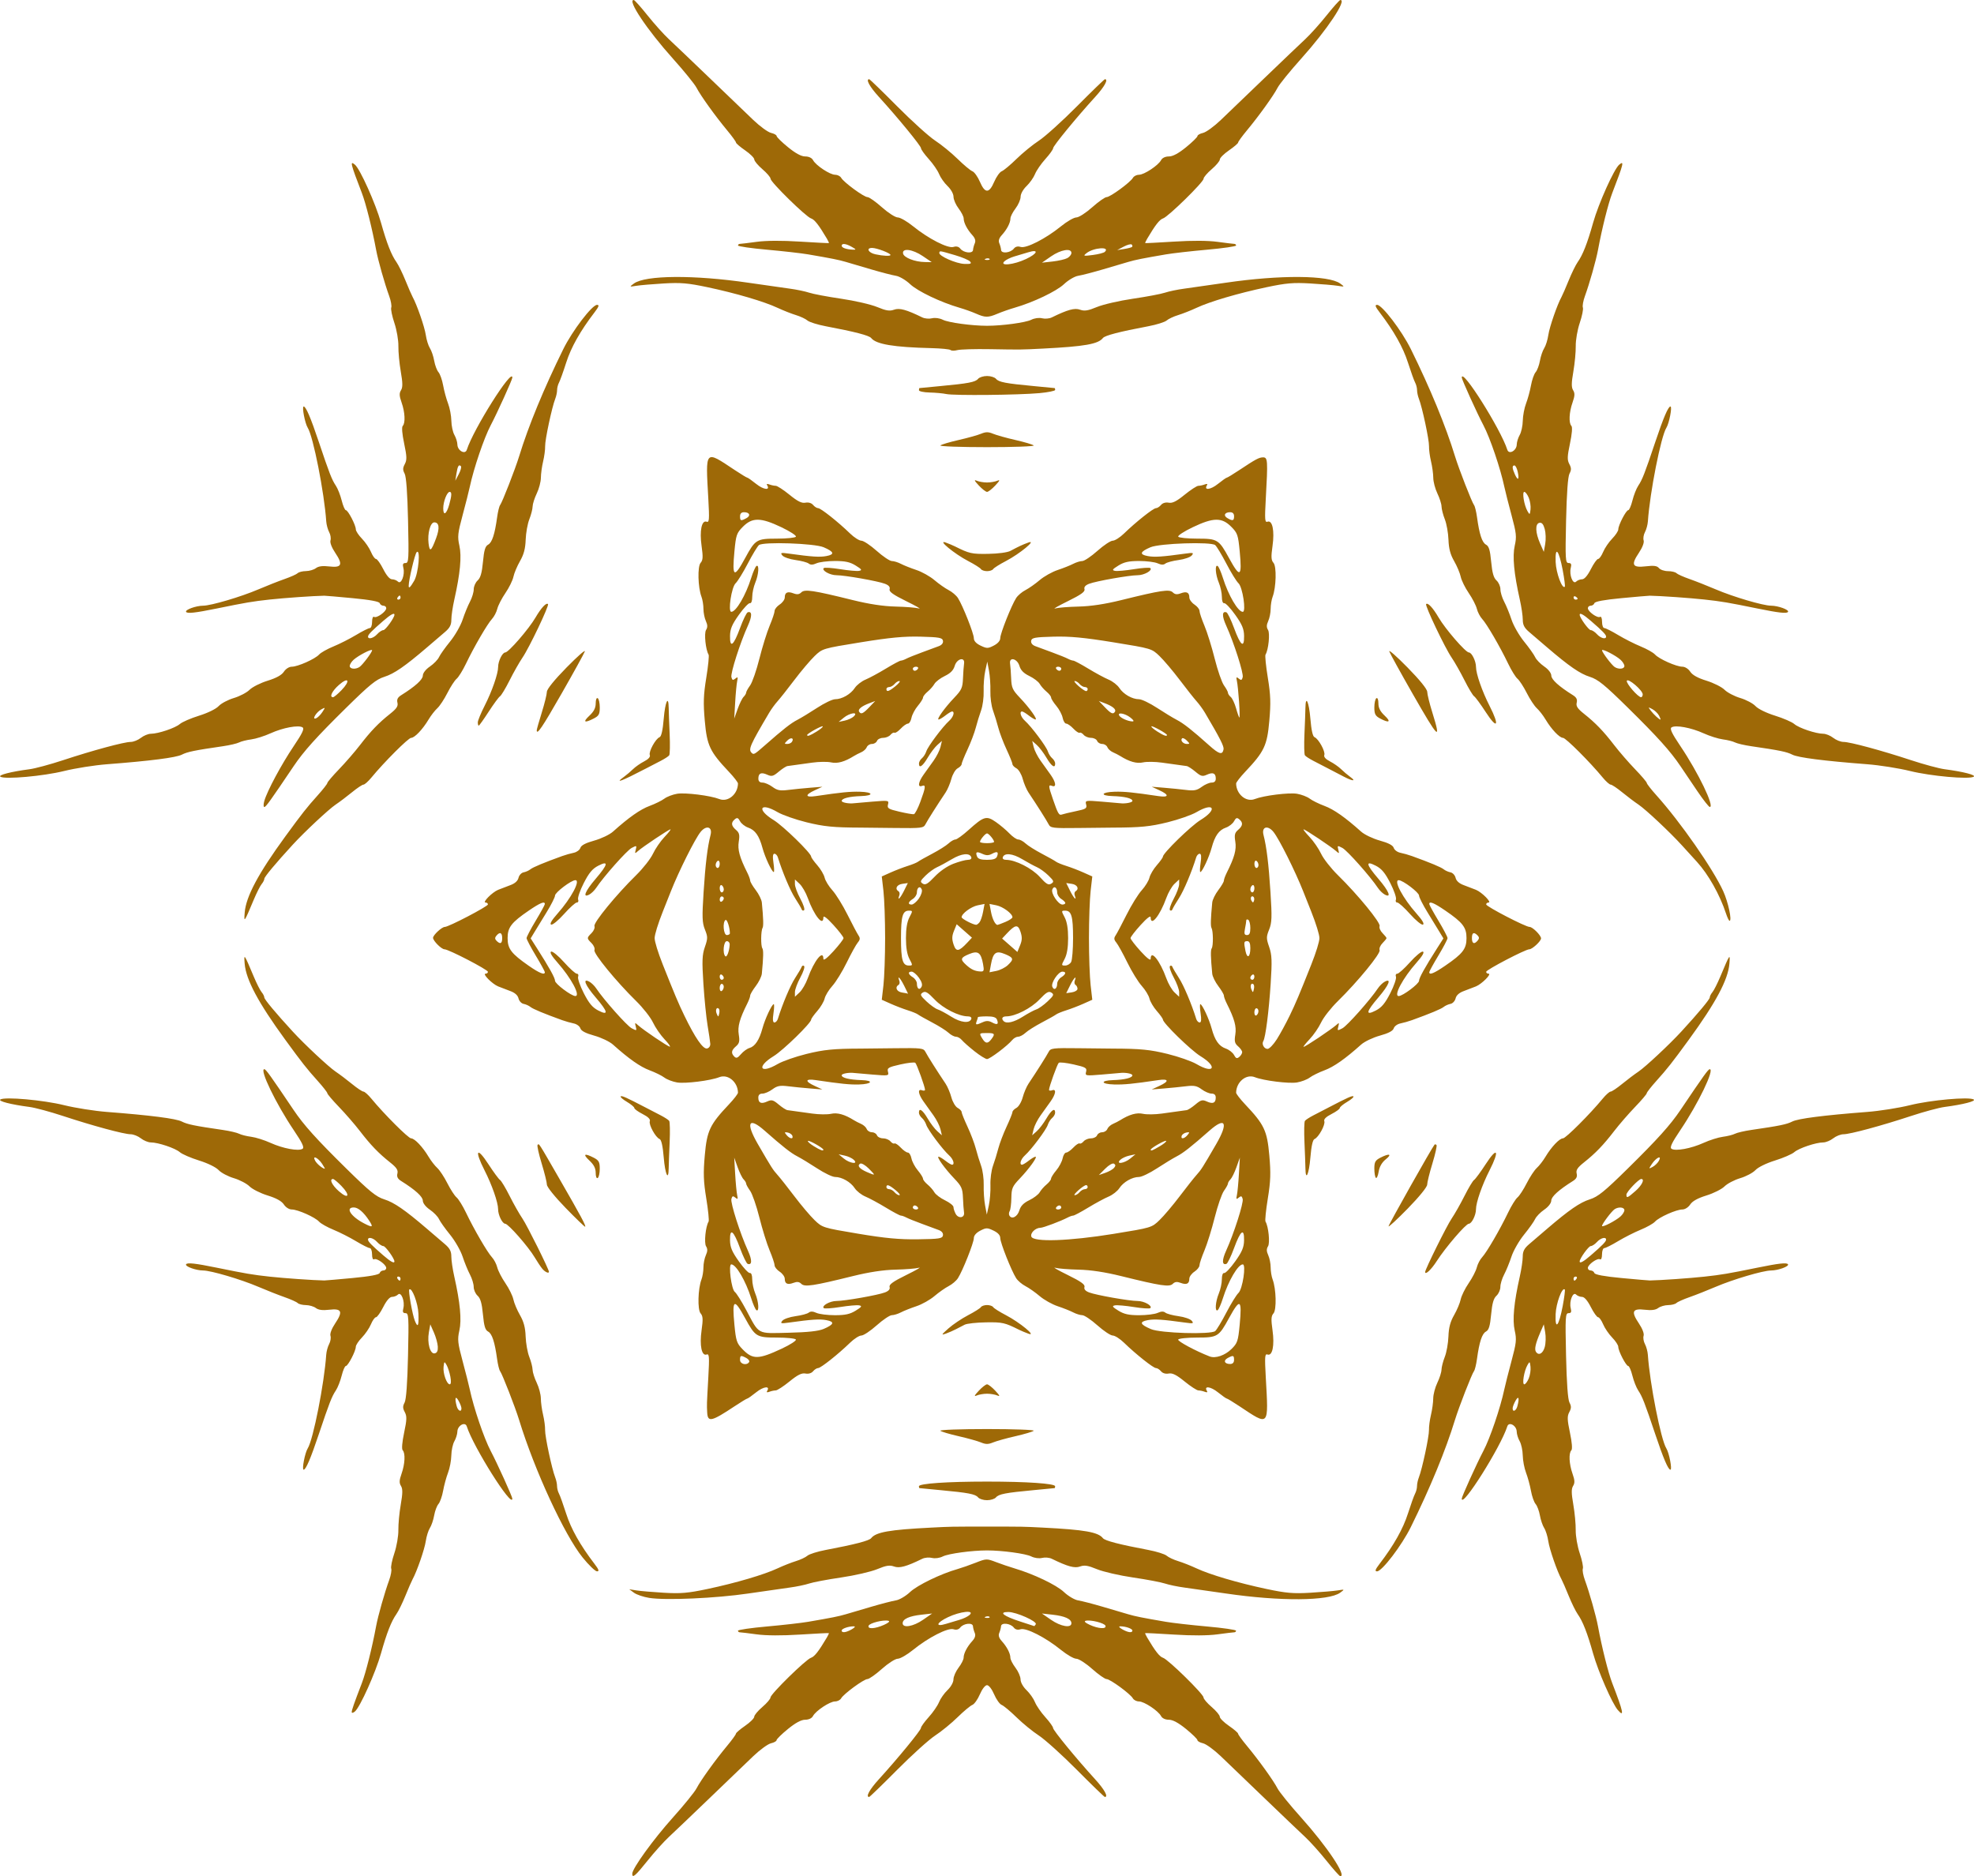 <?xml version="1.0" encoding="UTF-8"?>
<svg version="1.1" viewBox="0 0 910.29 865.22" xmlns="http://www.w3.org/2000/svg">
<defs>
<filter id="a" x="0" y="0" width="1" height="1" color-interpolation-filters="sRGB">
<feGaussianBlur result="result8" stdDeviation="3"/>
<feTurbulence baseFrequency="0.03 0.03" numOctaves="8" result="result7" seed="77" type="fractalNoise"/>
<feColorMatrix result="result5" values="1 0 0 0 0 0 1 0 0 0 0 0 1 0 0 0 0 0 1.6 -0.6 "/>
<feComposite in="result7" in2="result8" operator="in" result="result6"/>
<feDisplacementMap in="result5" in2="result6" result="result4" scale="60"/>
<feConvolveMatrix divisor="2" kernelMatrix="2 0 0 0 4 0 0 0 -2 " order="3 3" result="result9" targetX="2" targetY="2"/>
<feComposite in="result9" in2="SourceGraphic" operator="atop" result="result10"/>
<feBlend in2="result10" mode="darken" result="fbSourceGraphic"/>
<feGaussianBlur in="fbSourceGraphic" result="result0" stdDeviation="5"/>
<feSpecularLighting lighting-color="rgb(242,215,108)" in="result0" result="result1" specularExponent="25" surfaceScale="5">
<feDistantLight azimuth="235" elevation="60"/>
</feSpecularLighting>
<feComposite in="result1" in2="fbSourceGraphic" operator="in" result="result2"/>
<feComposite in="fbSourceGraphic" in2="result2" k2="1" k3="1" operator="arithmetic" result="fbSourceGraphic"/>
<feColorMatrix in="fbSourceGraphic" result="fbSourceGraphicAlpha" values="0 0 0 -1 0 0 0 0 -1 0 0 0 0 -1 0 0 0 0 1 0"/>
<feGaussianBlur in="fbSourceGraphic" result="blur" stdDeviation="0.5 0.5"/>
<feColorMatrix result="colormatrix" values="1 0 0 0 0 0 1 0 0 0 0 0 1 0 0 0 0 0 50 0 "/>
<feComposite in="colormatrix" in2="fbSourceGraphic" operator="in"/>
</filter>
</defs>
<path d="m291.56 864.09c0.01-2.436 9.727-15.878 18.716-25.89 5.136-5.721 10.049-11.78 10.918-13.466 1.886-3.657 8.659-13.071 14.19-19.724 2.191-2.636 3.984-5.114 3.984-5.506 0-0.393 1.898-2.02 4.219-3.617s4.219-3.482 4.219-4.191c0-0.708 1.688-2.733 3.75-4.498s3.75-3.744 3.75-4.396c0-1.559 16.317-17.549 18.669-18.295 1.613-0.512 3.57-3.009 7.3-9.312 0.619-1.046 1.041-1.974 0.938-2.063-0.103-0.089-6.094 0.213-13.313 0.672-8.355 0.531-15.62 0.493-19.99-0.104-3.776-0.516-7.256-0.937-7.734-0.937-0.478 0-0.87-0.336-0.87-0.748 0-0.411 6.012-1.284 13.359-1.94 7.348-0.656 15.891-1.627 18.984-2.157 10.894-1.868 14.094-2.508 17.344-3.467 1.805-0.533 7.078-2.087 11.719-3.454 4.641-1.367 9.772-2.696 11.403-2.953 1.651-0.26 4.56-1.972 6.562-3.863 3.351-3.163 14.197-8.413 21.878-10.588 1.805-0.511 5.55-1.822 8.323-2.912 4.921-1.935 5.146-1.943 9.375-0.323 2.383 0.913 6.231 2.222 8.552 2.909 8.855 2.621 19.347 7.64 22.816 10.915 2.003 1.891 4.912 3.603 6.562 3.863 1.631 0.257 6.762 1.586 11.403 2.953 4.641 1.367 9.914 2.922 11.719 3.454 3.25 0.959 6.45 1.599 17.344 3.467 3.094 0.531 11.637 1.501 18.984 2.157 7.348 0.656 13.359 1.529 13.359 1.94 0 0.411-0.391 0.748-0.87 0.748-0.478 0-3.959 0.422-7.734 0.937-4.37 0.597-11.635 0.634-19.99 0.104-7.219-0.458-13.209-0.761-13.313-0.672-0.103 0.089 0.319 1.017 0.938 2.063 3.73 6.303 5.688 8.8 7.3 9.312 2.352 0.747 18.669 16.737 18.669 18.295 0 0.653 1.688 2.631 3.75 4.396s3.75 3.789 3.75 4.498 1.898 2.594 4.219 4.191 4.219 3.224 4.219 3.617c0 0.393 1.793 2.871 3.984 5.506 5.531 6.652 12.304 16.066 14.19 19.724 0.869 1.686 5.782 7.746 10.918 13.466 11.933 13.292 21.239 27.243 18.017 27.012-0.387-0.028-3.234-3.22-6.328-7.093s-7.523-8.806-9.844-10.962-10.758-10.207-18.75-17.893c-7.992-7.685-17.062-16.396-20.156-19.358-3.094-2.962-6.785-5.648-8.203-5.97-1.418-0.322-2.578-0.976-2.578-1.453s-2.359-2.79-5.242-5.138c-3.513-2.861-6.131-4.27-7.936-4.27-1.647 0-3.049-0.664-3.608-1.709-1.304-2.437-7.791-6.729-10.171-6.729-1.107 0-2.37-0.64-2.808-1.422-1.147-2.05-10.481-8.891-12.132-8.891-0.768 0-3.763-2.109-6.655-4.688-2.907-2.591-6.176-4.688-7.308-4.688-1.127 0-4.312-1.837-7.079-4.083-7.032-5.708-16.061-10.324-18.613-9.514-1.32 0.419-2.406 0.148-3.126-0.781-1.535-1.981-5.765-2.428-5.881-0.622-0.05 0.773-0.42 2.166-0.822 3.095-0.496 1.146-0.129 2.35 1.145 3.75 2.374 2.609 3.986 5.717 3.986 7.688 0 0.842 1.055 2.913 2.344 4.603s2.344 4.114 2.344 5.387c0 1.335 1.161 3.427 2.744 4.944 1.509 1.446 3.272 3.951 3.917 5.566 0.645 1.615 2.785 4.72 4.756 6.9 1.971 2.18 3.583 4.428 3.583 4.997 0 1.069 10.709 14.128 19.411 23.671 4.277 4.69 6.176 8.15 4.473 8.15-0.27 0-6.071-5.619-12.891-12.486-6.82-6.868-14.72-13.999-17.556-15.848-2.836-1.849-7.477-5.637-10.312-8.417s-5.906-5.343-6.822-5.694c-0.916-0.351-2.483-2.546-3.482-4.877-1.053-2.457-2.436-4.239-3.29-4.239s-2.237 1.782-3.29 4.239c-0.999 2.331-2.566 4.526-3.482 4.877-0.916 0.351-3.986 2.914-6.822 5.694s-7.477 6.568-10.312 8.417c-2.836 1.849-10.736 8.981-17.556 15.848-6.82 6.868-12.621 12.486-12.891 12.486-1.702 0 0.197-3.46 4.473-8.15 8.702-9.543 19.411-22.602 19.411-23.671 0-0.568 1.613-2.817 3.583-4.997 1.971-2.18 4.111-5.285 4.756-6.9 0.645-1.615 2.407-4.12 3.917-5.566 1.583-1.516 2.744-3.609 2.744-4.944 0-1.273 1.055-3.697 2.344-5.387s2.344-3.761 2.344-4.603c0-1.971 1.611-5.079 3.986-7.688 1.274-1.4 1.642-2.604 1.145-3.75-0.402-0.929-0.772-2.321-0.822-3.095-0.116-1.806-4.346-1.359-5.881 0.622-0.72 0.929-1.806 1.2-3.126 0.781-2.551-0.81-11.581 3.806-18.613 9.514-2.766 2.246-5.952 4.083-7.079 4.083-1.133 0-4.401 2.097-7.308 4.688-2.893 2.578-5.888 4.688-6.655 4.688-1.651 0-10.984 6.84-12.132 8.891-0.438 0.782-1.701 1.422-2.808 1.422-2.38 0-8.867 4.292-10.171 6.729-0.559 1.045-1.961 1.709-3.608 1.709-1.805 0-4.423 1.409-7.936 4.27-2.883 2.349-5.242 4.661-5.242 5.138s-1.16 1.131-2.578 1.453c-1.418 0.322-5.109 3.008-8.203 5.97-3.094 2.962-12.164 11.673-20.156 19.358-7.992 7.685-16.43 15.737-18.75 17.893s-6.75 7.088-9.844 10.962c-5.583 6.99-7.036 8.224-7.027 5.971zm101.25-112.73c1.383-0.79 1.767-1.348 0.938-1.36-2.413-0.035-5.625 1.072-5.625 1.938 0 1.205 2 0.958 4.688-0.578zm129.38 0.578c0-0.866-3.212-1.973-5.625-1.938-0.83 0.012-0.445 0.57 0.938 1.36 2.687 1.536 4.688 1.783 4.688 0.578zm-114.58-2.594c2.155-0.957 2.939-1.683 2.053-1.904-2.288-0.569-8.706 1.054-9.124 2.307-0.542 1.627 2.945 1.428 7.071-0.403zm102.17 0.403c-0.417-1.252-6.833-2.876-9.124-2.308-0.911 0.226-0.238 0.905 1.849 1.867 3.955 1.823 7.813 2.057 7.275 0.441zm-84.15-2.742 4.219-2.914-4.895 0.54c-5.671 0.626-8.699 2.001-8.699 3.949 0 2.353 4.875 1.534 9.375-1.575zm16.875-0.018c1.805-0.522 3.899-1.544 4.654-2.272 2.414-2.328-4.336-1.611-9.984 1.061-5.392 2.551-6.067 4.673-0.986 3.099 1.669-0.517 4.511-1.367 6.316-1.888zm35.131 2.07c0.802-1.298-8.97-5.667-12.674-5.667-4.604 0-2.273 1.87 5.472 4.39 3.459 1.125 6.37 2.075 6.469 2.109 0.099 0.035 0.428-0.34 0.733-0.833zm16.432-0.477c0-1.949-3.027-3.323-8.699-3.949l-4.895-0.54 4.219 2.914c4.5 3.109 9.375 3.928 9.375 1.575zm-37.754-2.943c-0.312-0.312-1.12-0.345-1.797-0.074-0.748 0.299-0.526 0.521 0.566 0.566 0.988 0.041 1.542-0.181 1.23-0.492zm-294.12 43.924c0-0.946 1.067-3.999 4.666-13.358 1.846-4.8 4.749-16.387 6.577-26.25 0.892-4.814 3.909-15.46 6.035-21.294 0.792-2.173 1.212-4.542 0.935-5.265-0.278-0.723 0.37-3.911 1.439-7.084 1.076-3.195 1.903-7.956 1.854-10.672-0.049-2.697 0.448-7.993 1.104-11.769 0.915-5.266 0.938-7.275 0.097-8.621-0.854-1.368-0.791-2.62 0.286-5.674 1.565-4.437 1.805-9.436 0.516-10.761-0.532-0.546-0.279-3.679 0.654-8.106 1.268-6.016 1.318-7.594 0.302-9.492-0.966-1.804-0.982-2.718-0.08-4.403 0.742-1.385 1.291-8.939 1.576-21.68 0.401-17.894 0.304-19.553-1.144-19.553-1.207 0-1.446-0.54-1.01-2.279 0.794-3.165-1.006-7.772-2.466-6.311-0.6 0.6-1.842 1.09-2.762 1.09-1.064 0-2.535 1.703-4.047 4.688-1.306 2.578-2.812 4.688-3.345 4.688s-1.58 1.461-2.326 3.247c-0.746 1.786-2.623 4.543-4.171 6.126-1.548 1.583-2.814 3.514-2.814 4.29 0 1.925-3.594 8.837-4.595 8.837-0.444 0-1.307 2.004-1.917 4.453-0.61 2.449-1.812 5.508-2.671 6.797-1.902 2.855-3.014 5.706-7.848 20.132-3.79 11.309-5.978 16.431-7.018 16.431-0.905 0 0.593-7.788 1.893-9.844 2.501-3.955 7.62-29.881 8.515-43.125 0.105-1.547 0.709-3.778 1.343-4.957 0.634-1.18 0.913-2.901 0.62-3.825-0.319-1.006 0.564-3.314 2.201-5.75 3.652-5.437 2.991-6.942-2.751-6.262-3.065 0.363-4.982 0.117-6.184-0.794-0.959-0.726-3.03-1.334-4.602-1.35-1.573-0.016-3.272-0.442-3.776-0.947-0.504-0.504-3.225-1.724-6.047-2.712-2.821-0.987-8.294-3.148-12.161-4.801-7.981-3.413-21.764-7.479-25.407-7.496-3.308-0.016-8.455-1.885-7.856-2.854 0.537-0.869 4.209-0.467 14.044 1.54 13.776 2.811 16.548 3.28 24.562 4.158 6.635 0.726 20.103 1.669 25.125 1.758 0.516 9e-3 6.388-0.498 13.05-1.127 7.994-0.755 12.244-1.542 12.5-2.315 0.213-0.645 0.985-1.172 1.716-1.172 0.73 0 1.315-0.527 1.299-1.172-0.04-1.577-4.438-4.7-5.604-3.979-0.536 0.332-0.929-0.638-0.929-2.294 0-1.577-0.472-2.868-1.049-2.868s-3.425-1.43-6.328-3.179-7.599-4.128-10.435-5.288c-2.836-1.16-5.811-2.837-6.611-3.726-1.852-2.059-9.848-5.619-12.62-5.619-1.214 0-2.761-0.983-3.627-2.305-1.015-1.549-3.476-2.912-7.502-4.156-3.296-1.018-7.044-2.902-8.329-4.188-1.286-1.286-4.547-2.993-7.247-3.795-2.701-0.802-5.854-2.477-7.008-3.722-1.218-1.314-5.006-3.169-9.03-4.421-3.813-1.187-7.798-2.913-8.856-3.837-2.123-1.853-9.96-4.488-13.397-4.503-1.208-6e-3 -3.268-0.854-4.58-1.885-1.311-1.031-3.43-1.875-4.709-1.875-3.018 0-17.538-3.924-31.172-8.424-5.93-1.957-12.891-3.833-15.469-4.169-8.533-1.112-14.658-2.686-13.423-3.45 2.134-1.319 19.806 0.263 29.361 2.628 5.156 1.276 14.016 2.677 19.688 3.113 20.072 1.543 31.908 3.057 34.602 4.428 2.591 1.319 5.81 1.98 18.929 3.888 3.145 0.457 6.52 1.245 7.5 1.75 0.98 0.505 3.489 1.135 5.575 1.4 2.086 0.265 6.094 1.528 8.906 2.808 5.712 2.599 12.914 3.935 14.769 2.738 0.92-0.593-0.084-2.72-4.093-8.67-8.194-12.163-15.858-28.041-13.535-28.041 0.717 0 2.665 2.712 13.518 18.822 4.673 6.936 10.519 13.431 24.302 27 10.764 10.596 13.746 13.016 17.505 14.201 4.547 1.433 9.507 4.853 19.683 13.572 3.009 2.578 6.77 5.799 8.357 7.158 2.167 1.855 2.884 3.256 2.878 5.625-5e-3 1.735 0.61 5.897 1.365 9.249 2.707 12.01 3.452 19.946 2.338 24.883-0.927 4.11-0.756 5.733 1.478 14.023 1.39 5.156 2.885 11.062 3.323 13.125 1.815 8.543 6.594 22.606 9.643 28.373 2.99 5.656 9.984 21.075 9.984 22.012 0 4.704-17.976-23.815-21-33.316-0.754-2.369-4.301-0.396-4.346 2.417-0.018 1.142-0.636 3.131-1.373 4.42s-1.373 4.242-1.414 6.562-0.724 5.906-1.518 7.969-1.813 5.807-2.265 8.322c-0.452 2.515-1.418 5.257-2.147 6.094-0.729 0.837-1.621 3.209-1.982 5.272-0.361 2.062-1.249 4.67-1.972 5.793-0.723 1.124-1.58 3.866-1.903 6.094-0.537 3.699-4.106 13.999-6.092 17.578-0.449 0.81-1.93 4.215-3.291 7.566-1.361 3.352-3.222 7.148-4.135 8.438-2.374 3.351-4.45 8.637-7.119 18.129-2.503 8.899-9.669 24.854-12.051 26.831-0.8 0.664-1.454 0.787-1.454 0.273zm50.592-140.15c-0.018-0.645-0.636-2.227-1.373-3.516-1.405-2.457-1.816-1.157-0.815 2.578 0.597 2.227 2.245 2.933 2.188 0.938zm-5.102-14.514c-0.361-1.924-1.143-4.35-1.738-5.391-1.02-1.784-1.1-1.739-1.395 0.787-0.352 3.013 1.445 8.102 2.862 8.102 0.564 0 0.671-1.373 0.272-3.498zm-5.792-13.879c-0.08-1.528-0.894-4.466-1.809-6.529l-1.663-3.75-0.648 3.68c-0.865 4.91 0.581 10.136 2.685 9.703 1.098-0.226 1.536-1.175 1.435-3.104zm-8.94-15.2c-0.187-4.834-3.028-12.339-4.221-11.147-0.53 0.53 1.45 11.627 2.575 14.428 1.377 3.428 1.867 2.451 1.646-3.281zm-8.258-16.172c0-0.516-0.447-0.938-0.993-0.938-0.546 0-0.732 0.422-0.413 0.938 0.319 0.516 0.765 0.938 0.993 0.938s0.413-0.422 0.413-0.938zm-2.812-7.915c0-1.351-4.13-7.085-5.104-7.085-0.643 0-1.932-0.844-2.865-1.875-1.706-1.886-4.219-2.542-4.219-1.101 0 0.883 1.692 2.624 7.031 7.236 3.428 2.961 5.156 3.908 5.156 2.825zm-11.654-18.837c-2.56-3.907-5.081-6.06-7.096-6.06-4.074 0-1.292 4.237 4.857 7.398 3.865 1.987 4.261 1.75 2.238-1.338zm-12.799-15.985c-1.706-1.76-3.441-3.2-3.855-3.2-1.841 0-0.463 2.873 2.716 5.665 4.48 3.933 5.403 1.935 1.139-2.465zm-8.862-10.153c-1.904-2.905-4.697-4.196-3.257-1.504 0.792 1.48 3.351 3.614 4.485 3.74 0.141 0.016-0.412-0.991-1.228-2.236zm597.5 251.88c-2.645-3.054-9.077-17.759-11.434-26.138-2.679-9.526-4.753-14.81-7.129-18.164-0.913-1.289-2.774-5.086-4.135-8.438-1.361-3.352-2.842-6.756-3.291-7.566-1.986-3.579-5.555-13.879-6.092-17.578-0.323-2.228-1.18-4.97-1.903-6.094-0.723-1.124-1.611-3.731-1.972-5.793-0.361-2.062-1.253-4.435-1.982-5.272-0.729-0.837-1.695-3.579-2.147-6.094-0.452-2.515-1.471-6.26-2.265-8.322s-1.477-5.648-1.518-7.969-0.677-5.273-1.414-6.562-1.355-3.278-1.373-4.42c-0.045-2.813-3.592-4.786-4.346-2.417-3.024 9.501-21 38.02-21 33.316 0-0.937 6.994-16.357 9.984-22.012 3.049-5.767 7.829-19.83 9.643-28.373 0.438-2.062 1.934-7.969 3.323-13.125 2.234-8.29 2.405-9.913 1.478-14.023-1.114-4.938-0.368-12.874 2.338-24.883 0.755-3.352 1.37-7.513 1.365-9.249-6e-3 -2.369 0.711-3.77 2.878-5.625 1.587-1.359 5.348-4.58 8.357-7.158 10.177-8.719 15.137-12.139 19.683-13.572 3.759-1.185 6.741-3.604 17.505-14.201 13.783-13.569 19.629-20.063 24.302-27 10.853-16.109 12.801-18.822 13.518-18.822 2.323 0-5.341 15.878-13.535 28.041-4.009 5.95-5.013 8.077-4.093 8.67 1.856 1.196 9.058-0.139 14.769-2.738 2.812-1.28 6.82-2.543 8.906-2.808 2.086-0.265 4.595-0.895 5.575-1.4 0.98-0.505 4.355-1.293 7.5-1.75 13.119-1.908 16.338-2.569 18.929-3.888 2.694-1.371 14.53-2.886 34.602-4.428 5.672-0.436 14.531-1.837 19.688-3.113 9.554-2.365 27.227-3.947 29.361-2.628 1.235 0.763-4.891 2.337-13.423 3.45-2.578 0.336-9.539 2.212-15.469 4.169-13.634 4.5-28.155 8.424-31.172 8.424-1.279 0-3.398 0.844-4.709 1.875-1.311 1.031-3.372 1.88-4.58 1.885-3.437 0.016-11.274 2.65-13.397 4.503-1.058 0.923-5.043 2.65-8.856 3.837-4.024 1.252-7.812 3.107-9.03 4.421-1.154 1.245-4.308 2.92-7.008 3.722-2.701 0.802-5.962 2.51-7.247 3.795-1.286 1.286-5.034 3.17-8.329 4.188-4.026 1.244-6.487 2.607-7.502 4.156-0.866 1.322-2.413 2.305-3.627 2.305-2.772 0-10.767 3.56-12.62 5.619-0.8 0.889-3.775 2.566-6.611 3.726-2.836 1.16-7.532 3.54-10.435 5.288-2.903 1.748-5.751 3.179-6.328 3.179s-1.049 1.29-1.049 2.868c0 1.656-0.393 2.625-0.929 2.294-1.166-0.721-5.564 2.402-5.604 3.979-0.016 0.645 0.568 1.172 1.299 1.172 0.73 0 1.502 0.527 1.716 1.172 0.256 0.773 4.506 1.561 12.5 2.315 6.662 0.629 12.534 1.136 13.05 1.127 5.022-0.089 18.49-1.032 25.125-1.758 8.014-0.877 10.787-1.347 24.562-4.158 9.835-2.007 13.507-2.41 14.044-1.54 0.599 0.969-4.548 2.838-7.856 2.854-3.643 0.017-17.425 4.084-25.407 7.496-3.867 1.653-9.34 3.814-12.161 4.801-2.821 0.987-5.543 2.208-6.047 2.712-0.504 0.504-2.204 0.93-3.776 0.947-1.573 0.016-3.644 0.624-4.602 1.35-1.203 0.911-3.119 1.157-6.184 0.794-5.741-0.68-6.402 0.825-2.751 6.262 1.636 2.436 2.52 4.745 2.201 5.75-0.293 0.924-0.014 2.645 0.62 3.825 0.634 1.18 1.238 3.41 1.343 4.957 0.895 13.244 6.014 39.17 8.515 43.125 1.3 2.056 2.798 9.844 1.893 9.844-1.04 0-3.228-5.121-7.018-16.431-4.835-14.426-5.946-17.276-7.848-20.132-0.859-1.289-2.061-4.348-2.671-6.797-0.61-2.449-1.473-4.453-1.917-4.453-1.001 0-4.595-6.912-4.595-8.837 0-0.776-1.266-2.707-2.814-4.29-1.548-1.583-3.425-4.34-4.171-6.126-0.746-1.786-1.793-3.247-2.326-3.247s-2.038-2.109-3.345-4.688c-1.512-2.984-2.983-4.688-4.047-4.688-0.919 0-2.162-0.491-2.762-1.09-1.46-1.46-3.26 3.147-2.466 6.311 0.436 1.739 0.197 2.279-1.01 2.279-1.448 0-1.545 1.659-1.144 19.553 0.285 12.741 0.834 20.294 1.576 21.68 0.902 1.685 0.885 2.599-0.08 4.403-1.016 1.898-0.965 3.476 0.302 9.492 0.933 4.427 1.185 7.56 0.654 8.106-1.289 1.325-1.05 6.324 0.516 10.761 1.077 3.054 1.141 4.306 0.286 5.674-0.841 1.347-0.818 3.355 0.097 8.621 0.656 3.776 1.153 9.072 1.104 11.769-0.049 2.716 0.778 7.477 1.854 10.672 1.069 3.173 1.716 6.36 1.439 7.084-0.278 0.723 0.143 3.093 0.935 5.265 2.126 5.834 5.143 16.48 6.035 21.294 1.833 9.892 4.733 21.454 6.584 26.25 5.117 13.261 5.689 15.998 2.598 12.428zm-46.341-140.16c1.001-3.735 0.589-5.035-0.815-2.578-0.737 1.289-1.355 2.871-1.373 3.516-0.057 1.995 1.592 1.289 2.188-0.938zm5.237-12.79c0.618-1.491 0.982-3.917 0.81-5.391-0.295-2.526-0.375-2.571-1.395-0.787-1.571 2.748-2.584 8.889-1.467 8.889 0.51 0 1.434-1.22 2.051-2.712zm7.377-14.468c0.473-1.714 0.569-4.773 0.212-6.797l-0.648-3.68-1.602 3.695c-2.153 4.968-2.785 7.716-2.049 8.908 1.221 1.975 3.245 0.922 4.087-2.126zm8.282-18.925c0.75-3.974 1.182-7.409 0.959-7.632-1.213-1.213-4.024 6.365-4.218 11.369-0.299 7.725 1.481 5.684 3.26-3.737zm6.414-12.646c0.319-0.516 0.133-0.938-0.413-0.938-0.546 0-0.993 0.422-0.993 0.938 0 0.516 0.186 0.938 0.413 0.938s0.674-0.422 0.993-0.938zm6.562-10.74c5.34-4.612 7.031-6.353 7.031-7.236 0-1.44-2.512-0.784-4.219 1.101-0.933 1.031-2.223 1.875-2.865 1.875-0.973 0-5.104 5.734-5.104 7.085 0 1.082 1.729 0.135 5.156-2.825zm13.706-17.955c0.97-0.878 1.763-2.163 1.763-2.857 0-1.383-2.598-1.666-4.457-0.486-1.382 0.877-5.855 6.793-5.855 7.743 0 0.87 6.319-2.382 8.55-4.401zm6.887-11.715c2.98-2.616 4.378-5.528 2.655-5.528-1.187 0-6.841 5.963-6.841 7.215 0 1.758 0.485 1.562 4.186-1.687zm10.814-13.966c1.469-2.744-1.346-1.415-3.292 1.554-1.481 2.261-1.469 2.302 0.391 1.306 1.056-0.565 2.361-1.852 2.901-2.86zm-465.62 201.62c-2.66-0.422-5.824-1.492-7.031-2.377l-2.195-1.61 3.281 0.529c1.805 0.291 7.5 0.778 12.656 1.081 7.816 0.46 11.168 0.172 20.156-1.734 13.161-2.79 26.072-6.592 32.344-9.524 2.578-1.205 6.375-2.704 8.438-3.331 2.062-0.627 4.447-1.747 5.299-2.49 0.852-0.742 4.649-1.936 8.438-2.652 13.369-2.527 20.024-4.253 20.951-5.435 2.194-2.796 8.438-3.896 27.656-4.87 9.448-0.479 8.595-0.464 25.781-0.464s16.334-0.015 25.781 0.464c19.218 0.974 25.462 2.074 27.656 4.87 0.927 1.181 7.582 2.908 20.951 5.435 3.789 0.716 7.586 1.91 8.438 2.652 0.852 0.742 3.236 1.863 5.299 2.49 2.062 0.627 5.859 2.126 8.438 3.331 6.272 2.932 19.182 6.734 32.344 9.524 8.988 1.906 12.341 2.194 20.156 1.734 5.156-0.304 10.852-0.79 12.656-1.081 3.263-0.526 3.269-0.521 1.141 1.043-5.29 3.885-27.705 4.048-52.703 0.384-7.477-1.096-16.125-2.331-19.219-2.745s-7.102-1.248-8.906-1.855-8.427-1.857-14.716-2.779c-6.289-0.922-13.783-2.649-16.652-3.838-4.129-1.711-5.752-1.968-7.784-1.232-2.495 0.904-5.685 0.031-13.042-3.568-1.12-0.548-3.128-0.723-4.461-0.388-1.403 0.352-3.507 0.062-4.994-0.688-2.582-1.302-13.389-2.772-20.383-2.772s-17.801 1.47-20.383 2.772c-1.487 0.75-3.591 1.04-4.994 0.688-1.333-0.335-3.341-0.16-4.461 0.388-7.357 3.599-10.546 4.472-13.042 3.568-2.032-0.736-3.655-0.479-7.784 1.232-2.869 1.189-10.362 2.916-16.652 3.838-6.289 0.922-12.912 2.172-14.716 2.779s-5.812 1.441-8.906 1.855-11.742 1.655-19.219 2.758c-14.914 2.2-38.027 3.223-45.618 2.019zm-30.714-18.632c-8.414-10.414-22.205-40.283-29.297-63.454-1.798-5.873-7.793-21.245-8.774-22.5-0.404-0.516-1.023-3.047-1.376-5.625-1.073-7.83-2.324-11.641-4.14-12.613-1.337-0.716-1.879-2.512-2.384-7.905-0.479-5.112-1.136-7.415-2.456-8.61-0.991-0.897-1.802-2.732-1.802-4.078s-0.781-3.917-1.735-5.714c-0.954-1.797-2.479-5.525-3.388-8.284-0.909-2.759-3.517-7.306-5.796-10.104-2.279-2.798-4.575-6.033-5.101-7.188-0.526-1.155-2.41-3.096-4.187-4.314-1.93-1.323-3.244-3.013-3.265-4.202-0.033-1.839-3.487-4.963-9.969-9.02-1.624-1.016-2.107-1.976-1.742-3.459 0.392-1.592-0.372-2.75-3.402-5.156-5.305-4.213-8.912-7.961-13.913-14.459-2.32-3.015-6.644-7.999-9.609-11.077-2.965-3.078-5.391-5.929-5.391-6.337 0-0.408-2.004-2.972-4.453-5.698-5.045-5.615-7.205-8.358-14.945-18.969-12.433-17.047-18.111-27.681-18.717-35.056-0.401-4.874-0.266-4.683 4.214 5.994 1.298 3.094 2.918 6.291 3.6 7.105 0.682 0.814 1.239 1.921 1.239 2.46 0 0.865 5.315 7.236 13.139 15.748 5.455 5.936 16.538 16.291 19.724 18.43 1.832 1.23 5.25 3.809 7.597 5.731 2.346 1.923 4.708 3.495 5.249 3.495 0.541 0 2.185 1.46 3.653 3.244 5.87 7.13 17.062 18.319 18.323 18.319 1.616 0 5.347 3.927 8.074 8.499 1.097 1.839 2.897 4.159 4.002 5.156 1.104 0.997 3.193 4.159 4.641 7.026s3.366 5.82 4.261 6.562 2.84 3.881 4.323 6.975c3.728 7.779 9.87 18.338 11.988 20.609 0.97 1.04 2.076 3.157 2.457 4.704 0.381 1.547 2.066 4.814 3.744 7.261 1.678 2.447 3.338 5.822 3.688 7.5 0.35 1.678 1.719 4.933 3.043 7.233 1.744 3.03 2.462 5.74 2.608 9.844 0.111 3.114 0.866 7.35 1.679 9.412 0.813 2.062 1.496 4.72 1.519 5.905 0.023 1.185 0.885 3.901 1.916 6.035s1.885 5.384 1.898 7.22c0.013 1.837 0.478 5.238 1.035 7.558 0.557 2.32 0.974 5.484 0.927 7.031-0.087 2.881 3.136 17.975 4.663 21.841 0.468 1.184 0.851 2.983 0.851 3.997 0 1.014 0.399 2.576 0.886 3.471 0.488 0.895 1.976 5.042 3.309 9.214 2.251 7.048 6.506 14.601 13.025 23.119 2.055 2.685 2.341 3.514 1.212 3.514-0.812 0-3.8-2.875-6.639-6.389zm367.55 2.876c6.519-8.518 10.775-16.071 13.025-23.119 1.332-4.172 2.821-8.318 3.309-9.214 0.488-0.895 0.886-2.458 0.886-3.471 0-1.014 0.383-2.813 0.851-3.997 1.528-3.866 4.75-18.96 4.663-21.841-0.047-1.547 0.371-4.711 0.927-7.031 0.557-2.32 1.022-5.721 1.035-7.558 0.013-1.837 0.867-5.086 1.898-7.22s1.893-4.85 1.916-6.035c0.023-1.185 0.706-3.842 1.519-5.905 0.813-2.062 1.568-6.298 1.679-9.412 0.146-4.104 0.864-6.814 2.608-9.844 1.324-2.3 2.693-5.554 3.043-7.233 0.35-1.678 2.009-5.053 3.688-7.5 1.678-2.447 3.363-5.714 3.744-7.261 0.381-1.547 1.486-3.664 2.457-4.704 2.118-2.27 8.26-12.829 11.988-20.609 1.483-3.094 3.428-6.233 4.323-6.975s2.812-3.696 4.261-6.562 3.537-6.028 4.641-7.026c1.104-0.997 2.905-3.318 4.002-5.156 2.727-4.572 6.458-8.499 8.074-8.499 1.262 0 12.454-11.189 18.323-18.319 1.469-1.784 3.113-3.244 3.653-3.244 0.541 0 2.902-1.573 5.249-3.495 2.346-1.923 5.765-4.502 7.597-5.731 3.186-2.139 14.268-12.494 19.724-18.43 7.823-8.512 13.139-14.883 13.139-15.748 0-0.539 0.558-1.646 1.239-2.46 0.682-0.814 2.301-4.011 3.6-7.105 4.48-10.677 4.615-10.868 4.214-5.994-0.606 7.375-6.284 18.01-18.717 35.056-7.74 10.612-9.9 13.354-14.945 18.969-2.449 2.726-4.453 5.29-4.453 5.698 0 0.408-2.426 3.26-5.391 6.337-2.965 3.078-7.289 8.062-9.609 11.077-5.001 6.497-8.607 10.245-13.913 14.459-3.03 2.406-3.794 3.564-3.402 5.156 0.365 1.484-0.118 2.443-1.742 3.459-6.482 4.056-9.936 7.181-9.969 9.02-0.021 1.188-1.335 2.879-3.265 4.202-1.776 1.217-3.66 3.158-4.187 4.314-0.526 1.155-2.822 4.39-5.101 7.188-2.279 2.798-4.888 7.345-5.796 10.104-0.909 2.759-2.433 6.487-3.388 8.284s-1.735 4.368-1.735 5.714-0.811 3.181-1.802 4.078c-1.32 1.195-1.977 3.498-2.457 8.61-0.505 5.393-1.047 7.189-2.384 7.905-1.817 0.972-3.067 4.783-4.14 12.613-0.353 2.578-0.972 5.109-1.376 5.625-0.982 1.255-6.977 16.627-8.774 22.5-4.28 13.982-11.431 31.338-20.37 49.44-4.189 8.482-13.284 20.403-15.567 20.403-1.129 0-0.843-0.828 1.212-3.514zm-185.2-30.606c-1.257-1.515-4.48-2.132-17.426-3.338-5.156-0.48-9.48-0.897-9.609-0.926-0.129-0.029-0.234-0.414-0.234-0.855 0-1.263 13.023-2.157 31.406-2.157s31.406 0.895 31.406 2.157c0 0.441-0.105 0.826-0.234 0.855-0.129 0.029-4.453 0.446-9.609 0.926-12.946 1.206-16.169 1.824-17.426 3.338-0.597 0.719-2.458 1.308-4.137 1.308s-3.54-0.588-4.137-1.308zm1.318-25.339c-1.543-0.643-6.181-1.936-10.306-2.874-4.125-0.938-7.901-2.062-8.391-2.499-0.49-0.436 9.192-0.794 21.516-0.794s22.005 0.357 21.516 0.794c-0.49 0.436-4.266 1.561-8.391 2.499-4.125 0.938-8.769 2.232-10.319 2.874-2.25 0.932-3.385 0.932-5.625-9.2e-4zm-126.23-13.9c-0.183-3.773-0.207-3.035 0.529-16.216 0.523-9.368 0.414-10.883-0.75-10.436-2.313 0.887-3.366-4.096-2.363-11.18 0.717-5.061 0.629-6.572-0.45-7.779-1.486-1.661-1.24-11.325 0.396-15.63 0.501-1.318 0.911-3.826 0.911-5.572s0.504-4.282 1.12-5.633c0.821-1.802 0.845-2.896 0.091-4.104-0.977-1.565-0.199-9.184 1.163-11.388 0.293-0.473-0.185-5.258-1.06-10.633-1.304-8.004-1.428-11.62-0.686-19.988 1.006-11.332 2.325-14.11 11.136-23.437 2.295-2.43 4.167-4.855 4.16-5.39-0.065-4.941-4.63-8.73-8.614-7.15-4.046 1.605-15.726 3.065-19.463 2.434-2.052-0.347-4.692-1.36-5.867-2.252-1.175-0.892-4.246-2.404-6.824-3.36-4.293-1.592-9.534-5.273-16.875-11.851-1.547-1.386-5.437-3.245-8.646-4.132-3.972-1.097-6.011-2.172-6.391-3.368-0.307-0.966-1.69-1.981-3.073-2.254-1.384-0.274-3.781-0.955-5.328-1.514-8.425-3.044-13.458-5.142-14.626-6.095-0.722-0.589-2.137-1.224-3.146-1.411-1.009-0.187-2.067-1.328-2.352-2.535-0.337-1.428-1.661-2.609-3.791-3.381-1.8-0.653-4.328-1.622-5.617-2.154-2.735-1.129-7.407-5.854-5.788-5.854 0.606 0 1.101-0.388 1.101-0.863 0-0.973-18.151-10.387-20.026-10.387-1.4 0-5.286-3.887-5.286-5.288 0-1.264 4.055-5.025 5.418-5.025 1.784 0 19.895-9.456 19.895-10.387 0-0.475-0.495-0.863-1.101-0.863-1.619 0 3.054-4.725 5.788-5.854 1.289-0.532 3.817-1.501 5.617-2.154 2.13-0.772 3.454-1.954 3.791-3.381 0.285-1.207 1.343-2.348 2.352-2.535 1.009-0.187 2.424-0.822 3.146-1.411 1.168-0.954 6.201-3.051 14.626-6.095 1.547-0.559 3.945-1.24 5.328-1.514 1.384-0.274 2.767-1.288 3.073-2.254 0.38-1.196 2.419-2.271 6.391-3.368 3.208-0.886 7.099-2.745 8.646-4.132 7.341-6.579 12.582-10.259 16.875-11.851 2.578-0.956 5.649-2.468 6.824-3.36 1.175-0.892 3.816-1.906 5.867-2.252 3.737-0.631 15.418 0.829 19.463 2.434 3.984 1.58 8.549-2.209 8.614-7.15 8e-3 -0.535-1.865-2.96-4.16-5.39-8.811-9.328-10.131-12.105-11.136-23.437-0.743-8.368-0.619-11.984 0.686-19.988 0.876-5.375 1.353-10.159 1.06-10.633-1.362-2.204-2.14-9.823-1.163-11.388 0.754-1.208 0.73-2.302-0.091-4.104-0.616-1.351-1.12-3.887-1.12-5.633 0-1.747-0.41-4.255-0.911-5.572-1.637-4.305-1.882-13.969-0.396-15.63 1.08-1.207 1.167-2.718 0.45-7.779-1.003-7.083 0.05-12.067 2.363-11.18 1.165 0.447 1.274-1.068 0.75-10.436-1.294-23.17-1.758-22.659 12.175-13.404 2.911 1.934 5.52 3.516 5.798 3.516s2.136 1.31 4.129 2.912c3.323 2.67 6.548 3.064 5.034 0.614-0.416-0.674-0.07-0.814 0.999-0.404 0.9 0.345 2.219 0.628 2.93 0.628 0.711 0 3.567 1.852 6.346 4.115 3.764 3.066 5.641 4.003 7.359 3.675 1.409-0.269 2.785 0.136 3.536 1.041 0.676 0.815 1.731 1.482 2.343 1.482 1.215 0 9.312 6.429 14.719 11.688 1.873 1.822 4.215 3.312 5.204 3.312s4.164 2.109 7.057 4.688c2.893 2.578 6.035 4.69 6.984 4.693 0.949 3e-3 2.837 0.586 4.197 1.296 1.36 0.71 4.57 1.987 7.134 2.838 2.564 0.852 6.303 2.949 8.309 4.66 2.006 1.712 4.956 3.785 6.555 4.608s3.531 2.467 4.292 3.653c2.213 3.449 7.332 16.374 7.332 18.514 0 1.294 1.059 2.461 3.131 3.448 2.873 1.37 3.375 1.367 6.094-0.039 1.859-0.962 2.963-2.246 2.963-3.448 0-2.109 5.138-15.056 7.332-18.474 0.761-1.187 2.693-2.83 4.292-3.653 1.599-0.823 4.549-2.897 6.555-4.608s5.745-3.809 8.309-4.66c2.564-0.852 5.774-2.129 7.134-2.838 1.36-0.709 3.248-1.293 4.197-1.296 0.949-3e-3 4.091-2.115 6.984-4.693 2.893-2.578 6.068-4.688 7.057-4.688s3.33-1.49 5.204-3.312c5.407-5.259 13.504-11.688 14.719-11.688 0.612 0 1.667-0.667 2.343-1.482 0.751-0.905 2.127-1.31 3.536-1.041 1.718 0.328 3.595-0.609 7.359-3.675 2.779-2.264 5.635-4.115 6.346-4.115 0.711 0 2.03-0.283 2.93-0.628 1.069-0.41 1.415-0.27 0.999 0.404-1.514 2.45 1.711 2.056 5.034-0.614 1.993-1.602 3.851-2.912 4.129-2.912s2.887-1.582 5.798-3.516c7.557-5.02 9.07-5.83 10.916-5.846 2.177-0.018 2.262 1.288 1.259 19.249-0.523 9.368-0.414 10.883 0.75 10.436 2.313-0.887 3.366 4.096 2.363 11.18-0.717 5.061-0.629 6.572 0.45 7.779 1.486 1.661 1.24 11.325-0.396 15.63-0.501 1.318-0.911 3.826-0.911 5.572 0 1.747-0.504 4.282-1.12 5.633-0.821 1.802-0.845 2.896-0.091 4.104 0.977 1.565 0.199 9.184-1.163 11.388-0.293 0.473 0.185 5.258 1.06 10.633 1.304 8.004 1.428 11.62 0.686 19.988-1.006 11.332-2.325 14.11-11.136 23.437-2.295 2.43-4.167 4.855-4.16 5.39 0.065 4.941 4.63 8.73 8.614 7.15 4.046-1.605 15.726-3.065 19.463-2.434 2.052 0.347 4.692 1.36 5.867 2.252 1.175 0.892 4.246 2.404 6.824 3.36 4.293 1.592 9.534 5.273 16.875 11.851 1.547 1.386 5.437 3.245 8.646 4.132 3.972 1.097 6.011 2.172 6.391 3.368 0.307 0.966 1.69 1.981 3.073 2.254 1.384 0.274 3.781 0.955 5.328 1.514 8.425 3.044 13.458 5.142 14.626 6.095 0.722 0.589 2.137 1.224 3.146 1.411 1.009 0.187 2.067 1.328 2.352 2.535 0.337 1.428 1.661 2.609 3.791 3.381 1.8 0.653 4.328 1.622 5.617 2.154 2.735 1.129 7.407 5.854 5.788 5.854-0.606 0-1.101 0.388-1.101 0.863 0 0.973 18.151 10.387 20.026 10.387 1.4 0 5.286 3.887 5.286 5.288 0 1.264-4.055 5.025-5.418 5.025-1.784 0-19.895 9.456-19.895 10.387 0 0.475 0.495 0.863 1.101 0.863 1.619 0-3.054 4.725-5.788 5.854-1.289 0.532-3.817 1.501-5.617 2.154-2.13 0.772-3.454 1.954-3.791 3.381-0.285 1.207-1.343 2.348-2.352 2.535-1.009 0.187-2.424 0.822-3.146 1.411-1.168 0.954-6.201 3.051-14.626 6.095-1.547 0.559-3.945 1.24-5.328 1.514-1.384 0.274-2.767 1.288-3.073 2.254-0.38 1.196-2.419 2.271-6.391 3.368-3.208 0.886-7.099 2.745-8.646 4.132-7.341 6.579-12.582 10.259-16.875 11.851-2.578 0.956-5.649 2.468-6.824 3.36-1.175 0.892-3.816 1.906-5.867 2.252-3.737 0.631-15.418-0.829-19.463-2.434-3.984-1.58-8.549 2.209-8.614 7.15-7e-3 0.535 1.865 2.96 4.16 5.39 8.811 9.328 10.131 12.105 11.136 23.437 0.743 8.368 0.619 11.984-0.686 19.988-0.876 5.375-1.353 10.159-1.06 10.633 1.362 2.204 2.14 9.823 1.163 11.388-0.754 1.208-0.73 2.302 0.091 4.104 0.616 1.351 1.12 3.887 1.12 5.633s0.41 4.255 0.911 5.572c1.637 4.305 1.882 13.969 0.396 15.63-1.08 1.207-1.167 2.718-0.45 7.779 1.003 7.083-0.05 12.067-2.363 11.18-1.165-0.447-1.274 1.068-0.75 10.436 1.294 23.17 1.758 22.659-12.175 13.404-2.911-1.934-5.52-3.516-5.798-3.516-0.278 0-2.136-1.31-4.129-2.912-3.323-2.67-6.548-3.064-5.034-0.614 0.416 0.674 0.07 0.814-0.999 0.404-0.9-0.345-2.219-0.628-2.93-0.628-0.711 0-3.567-1.852-6.346-4.115-3.764-3.066-5.641-4.003-7.359-3.675-1.409 0.269-2.785-0.136-3.536-1.041-0.676-0.815-1.731-1.482-2.343-1.482-1.215 0-9.312-6.429-14.719-11.688-1.873-1.822-4.215-3.312-5.204-3.312s-4.164-2.109-7.057-4.688c-2.893-2.578-6.035-4.69-6.984-4.693-0.949-3e-3 -2.837-0.586-4.197-1.296-1.36-0.71-4.57-1.987-7.134-2.838-2.564-0.852-6.303-2.949-8.309-4.66-2.006-1.712-4.956-3.785-6.555-4.608s-3.531-2.467-4.292-3.653c-2.213-3.449-7.332-16.374-7.332-18.514 0-1.294-1.059-2.461-3.131-3.448-2.873-1.37-3.375-1.367-6.094 0.039-1.859 0.962-2.963 2.246-2.963 3.448 0 2.109-5.138 15.056-7.332 18.474-0.761 1.187-2.693 2.831-4.292 3.653s-4.549 2.897-6.555 4.608-5.745 3.809-8.309 4.66c-2.564 0.852-5.774 2.129-7.134 2.838-1.36 0.709-3.248 1.293-4.197 1.296-0.949 3e-3 -4.091 2.115-6.984 4.693-2.893 2.578-6.068 4.688-7.057 4.688s-3.33 1.49-5.204 3.312c-5.407 5.259-13.504 11.688-14.719 11.688-0.612 0-1.667 0.667-2.343 1.482-0.751 0.905-2.127 1.31-3.536 1.041-1.718-0.328-3.595 0.609-7.359 3.675-2.779 2.264-5.635 4.115-6.346 4.115-0.711 0-2.03 0.283-2.93 0.628-1.069 0.41-1.415 0.27-0.999-0.404 1.514-2.45-1.711-2.056-5.034 0.614-1.993 1.602-3.851 2.912-4.129 2.912s-2.887 1.582-5.798 3.516c-10.814 7.184-12.475 7.551-12.704 2.812zm19.337-23.156c0.303-0.49-0.277-1.333-1.289-1.875-2.549-1.364-2.9-1.256-2.9 0.89 0 1.96 3.132 2.696 4.19 0.985zm223.62-0.985c0-2.146-0.352-2.254-2.9-0.89-2.158 1.155-1.529 2.765 1.081 2.765 1.195 0 1.82-0.644 1.82-1.875zm-208.52-5.22c3.865-1.809 6.776-3.695 6.469-4.191-0.306-0.496-4.256-0.902-8.776-0.902-9.34 0-9.962-0.379-14.619-8.906-5.165-9.458-6.094-8.889-4.95 3.028 0.71 7.396 1.078 8.511 3.701 11.217 4.723 4.873 7.318 4.838 18.176-0.246zm207.32 0.21c2.765-2.713 3.081-3.642 3.797-11.176 1.133-11.923 0.207-12.489-4.958-3.033-4.657 8.527-5.279 8.906-14.619 8.906-4.52 0-8.47 0.406-8.776 0.902-0.452 0.731 8.074 5.315 14.509 7.802 2.666 1.03 7.039-0.45 10.047-3.401zm-188.05-9.28c4.821-2.064 5.213-3.317 1.269-4.057-3.114-0.584-6.625-0.356-17.305 1.127-3.708 0.515-4.058 0.414-3-0.861 0.659-0.794 3.392-1.738 6.073-2.099 2.681-0.36 5.415-1.092 6.074-1.626 0.832-0.673 1.923-0.641 3.56 0.105 1.298 0.591 5.138 1.075 8.533 1.075 4.755 0 6.953-0.482 9.565-2.096 2.807-1.735 3.08-2.157 1.582-2.445-0.995-0.192-4.932 0.155-8.748 0.771-3.816 0.616-7.22 0.838-7.564 0.493-1.077-1.077 2.876-3.285 5.879-3.283 3.811 3e-3 19.063-2.688 22.345-3.942 1.743-0.666 2.454-1.495 2.153-2.511-0.337-1.137 1.592-2.521 7.71-5.531 4.488-2.208 7.105-3.709 5.816-3.337s-6.141 0.763-10.781 0.869c-5.64 0.129-12.168 1.115-19.688 2.975-18.351 4.538-22.226 5.12-23.773 3.573-0.966-0.966-1.954-1.09-3.622-0.456-2.732 1.038-4.011 0.432-4.011-1.901 0-0.942-1.055-2.403-2.344-3.248-1.289-0.845-2.344-2.171-2.344-2.949 0-0.777-1.028-3.856-2.285-6.841s-3.386-9.828-4.731-15.206c-1.346-5.378-3.271-10.921-4.278-12.318-1.007-1.397-1.831-2.895-1.831-3.328s-0.527-1.312-1.172-1.953c-0.645-0.641-1.88-3.151-2.745-5.578l-1.573-4.413 0.432 7.5c0.237 4.125 0.655 8.523 0.929 9.773 0.415 1.897 0.273 2.088-0.854 1.152-1.086-0.901-1.441-0.776-1.812 0.642-0.478 1.827 4.064 16.008 7.638 23.853 1.972 4.328 1.922 6.752-0.125 6.069-0.542-0.181-2.131-3.452-3.531-7.271-2.993-8.162-4.719-9.505-4.618-3.594 0.055 3.212 0.906 5.239 4.066 9.688 2.198 3.094 4.487 5.519 5.087 5.391 0.66-0.142 1.09 1.016 1.09 2.932 0 1.742 0.633 4.681 1.406 6.532 1.556 3.725 1.894 8.525 0.54 7.689-0.476-0.294-1.56-2.745-2.408-5.446-2.545-8.105-6.99-15.692-9.192-15.692-1.436 0 0.048 11.543 1.635 12.721 0.743 0.551 3.129 4.348 5.303 8.438 6.086 11.45 4.718 10.722 19.483 10.372 8.877-0.21 13.8-0.745 16.166-1.758zm180.57 0.98c0.674-0.56 2.979-4.386 5.12-8.503 2.142-4.117 4.662-8.2 5.6-9.075 1.903-1.773 3.627-13.175 1.991-13.175-2.203 0-6.647 7.587-9.192 15.692-0.848 2.701-1.932 5.152-2.408 5.446-1.353 0.836-1.016-3.964 0.54-7.689 0.773-1.851 1.406-4.791 1.406-6.532 0-1.916 0.431-3.074 1.09-2.932 0.6 0.129 2.889-2.297 5.087-5.391 3.16-4.448 4.011-6.475 4.066-9.688 0.101-5.911-1.625-4.568-4.618 3.594-1.4 3.818-2.989 7.09-3.531 7.271-2.047 0.682-2.097-1.741-0.125-6.069 3.575-7.845 8.116-22.026 7.638-23.853-0.371-1.418-0.726-1.544-1.812-0.642-1.127 0.935-1.268 0.745-0.854-1.152 0.273-1.25 0.691-5.648 0.929-9.773l0.432-7.5-1.573 4.413c-0.865 2.427-2.1 4.937-2.745 5.578-0.645 0.641-1.172 1.52-1.172 1.953s-0.824 1.931-1.831 3.328c-1.007 1.397-2.932 6.94-4.278 12.318-1.346 5.378-3.475 12.221-4.731 15.206s-2.285 6.064-2.285 6.841c0 0.777-1.055 2.104-2.344 2.949-1.289 0.845-2.344 2.306-2.344 3.248 0 2.333-1.28 2.94-4.011 1.901-1.668-0.634-2.656-0.51-3.622 0.456-1.548 1.547-5.422 0.965-23.773-3.573-7.52-1.859-14.048-2.846-19.688-2.975-4.641-0.106-9.492-0.497-10.781-0.869s1.328 1.13 5.816 3.337c6.118 3.009 8.047 4.393 7.71 5.531-0.301 1.016 0.41 1.845 2.153 2.511 3.281 1.254 18.534 3.945 22.345 3.942 3.002-2e-3 6.956 2.206 5.879 3.283-0.344 0.344-3.748 0.122-7.564-0.493-3.816-0.616-7.752-0.962-8.748-0.771-1.498 0.289-1.225 0.71 1.582 2.445 2.612 1.615 4.811 2.096 9.565 2.096 3.395 0 7.235-0.484 8.533-1.075 1.637-0.746 2.728-0.778 3.56-0.105 0.66 0.534 3.393 1.265 6.074 1.626 2.681 0.36 5.414 1.305 6.073 2.099 1.058 1.275 0.708 1.376-3 0.861-10.681-1.482-14.192-1.711-17.305-1.127-3.999 0.75-3.546 1.982 1.519 4.133 4.42 1.877 27.599 2.583 29.624 0.903zm-125.56-44.101c0.195-1.016-0.507-1.944-1.864-2.463-1.197-0.458-4.707-1.757-7.801-2.888-3.094-1.131-6.358-2.448-7.253-2.928-0.895-0.48-2.012-0.872-2.482-0.872-0.47 0-3.585-1.659-6.923-3.687s-7.567-4.313-9.398-5.078c-1.831-0.765-4.057-2.502-4.947-3.861-1.884-2.875-5.929-5.187-9.076-5.187-1.212 0-4.925-1.778-8.25-3.951-3.325-2.173-7.426-4.663-9.112-5.534-3.073-1.586-6.569-4.332-15.19-11.928-7.344-6.47-8.758-3.611-3.071 6.212 6.287 10.861 6.942 11.889 9.084 14.263 1.163 1.289 4.666 5.719 7.786 9.844 3.119 4.125 7.308 9.076 9.309 11.002 3.59 3.456 3.853 3.538 20.018 6.246 12.562 2.105 19.001 2.709 27.62 2.592 9.86-0.133 11.277-0.352 11.551-1.782zm78.768-0.739c17.394-2.824 17.494-2.854 21.103-6.328 1.994-1.92 6.178-6.865 9.297-10.99 3.119-4.125 6.623-8.555 7.786-9.844 2.142-2.375 2.797-3.403 9.084-14.263 5.686-9.823 4.272-12.682-3.071-6.212-8.622 7.596-12.118 10.341-15.19 11.928-1.687 0.871-5.787 3.361-9.112 5.534-3.325 2.173-7.037 3.951-8.25 3.951-3.147 0-7.192 2.312-9.076 5.187-0.89 1.359-3.116 3.096-4.947 3.861-1.831 0.765-6.06 3.05-9.398 5.078s-6.454 3.687-6.923 3.687c-0.47 0-1.587 0.386-2.482 0.857-3.196 1.683-11.373 4.768-12.638 4.768-2.295 0-4.798 2.45-4.171 4.083 1 2.606 17.403 2.047 37.99-1.296zm-69.041-9.854c-0.163-1.012-0.385-4.047-0.494-6.746-0.175-4.332-0.645-5.376-4.012-8.906-4.407-4.62-8.334-10.102-7.216-10.072 0.422 0.011 1.822 0.846 3.111 1.854s2.66 1.843 3.047 1.854c1.423 0.042 0.645-2.554-1.286-4.287-3.022-2.713-9.851-11.837-10.571-14.123-0.351-1.114-1.254-2.536-2.008-3.162s-1.37-1.718-1.37-2.428c0-2.427 1.695-1.294 4.032 2.694 1.285 2.192 3.286 4.829 4.448 5.859l2.112 1.874-0.668-2.812c-0.368-1.547-1.802-4.39-3.187-6.319s-3.468-4.839-4.628-6.467c-2.443-3.428-2.788-5.956-0.703-5.157 0.773 0.297 1.406 0.197 1.406-0.222 0-1.305-3.756-11.75-4.474-12.442-0.375-0.361-3.481-0.023-6.903 0.752-5.547 1.256-6.166 1.62-5.712 3.356 0.495 1.892 0.29 1.929-7.226 1.302-4.255-0.355-8.012-0.682-8.351-0.727-2.406-0.32-5.772 0.298-5.772 1.06 0 1.194 3.564 2.063 9.142 2.229 5.845 0.174 4.871 1.847-1.173 2.013-4.261 0.117-8.257-0.287-19.922-2.014-4.921-0.729-5.139 0.534-0.464 2.691l3.511 1.62-5.625-0.457c-3.094-0.251-7.674-0.71-10.178-1.019-3.73-0.461-5.037-0.205-7.228 1.415-1.471 1.088-3.535 1.977-4.588 1.977-1.269 0-1.913 0.613-1.913 1.82 0 2.507 1.307 3.086 4.097 1.815 2.051-0.935 2.749-0.751 5.298 1.394 1.615 1.359 3.431 2.525 4.036 2.591 1.181 0.13 2.679 0.337 11.412 1.58 3.094 0.44 7.013 0.489 8.709 0.109 2.905-0.652 6.282 0.293 10.51 2.939 0.773 0.484 2.298 1.269 3.388 1.744 1.09 0.475 2.237 1.529 2.549 2.341 0.312 0.813 1.379 1.478 2.371 1.478 0.992 0 2.047 0.633 2.344 1.406 0.297 0.773 1.556 1.406 2.798 1.406 1.242 0 2.78 0.628 3.417 1.396 0.637 0.768 1.471 1.203 1.853 0.966s1.674 0.612 2.87 1.885c1.196 1.273 2.681 2.315 3.3 2.315s1.367 1.207 1.662 2.682c0.295 1.475 1.613 3.962 2.93 5.526 1.316 1.564 2.393 3.28 2.393 3.813 0 0.533 0.949 1.754 2.109 2.715 1.16 0.961 2.577 2.573 3.148 3.584 0.571 1.01 2.786 2.681 4.922 3.711 2.136 1.031 3.884 2.429 3.884 3.108 0 0.679 0.45 2.076 1.001 3.104 1.273 2.379 4.265 1.896 3.86-0.623zm25.522-0.976c0.601-2.035 1.951-3.413 4.587-4.686 2.054-0.991 4.202-2.629 4.774-3.64 0.571-1.01 1.988-2.623 3.148-3.584 1.16-0.961 2.109-2.182 2.109-2.715 0-0.533 1.077-2.248 2.393-3.813 1.316-1.564 2.635-4.051 2.93-5.526 0.295-1.475 1.043-2.682 1.662-2.682s2.104-1.042 3.3-2.315c1.196-1.273 2.487-2.122 2.87-1.885s1.216-0.199 1.853-0.966c0.637-0.768 2.175-1.396 3.417-1.396 1.242 0 2.501-0.633 2.798-1.406 0.297-0.773 1.351-1.406 2.344-1.406 0.992 0 2.059-0.665 2.371-1.478 0.312-0.813 1.459-1.867 2.549-2.341 1.09-0.475 2.614-1.26 3.388-1.744 4.228-2.647 7.604-3.591 10.51-2.939 1.696 0.38 5.615 0.331 8.709-0.109 8.733-1.243 10.231-1.45 11.412-1.58 0.605-0.067 2.421-1.233 4.036-2.591 2.55-2.145 3.247-2.329 5.298-1.394 2.789 1.271 4.097 0.692 4.097-1.815 0-1.207-0.644-1.82-1.913-1.82-1.052 0-3.116-0.89-4.588-1.977-2.191-1.62-3.497-1.876-7.228-1.415-2.504 0.309-7.084 0.768-10.178 1.019l-5.625 0.457 3.511-1.62c4.675-2.157 4.457-3.42-0.464-2.691-11.778 1.744-15.705 2.131-20.391 2.008-6.141-0.162-6.533-1.817-0.475-2.007 5.376-0.169 8.913-1.053 8.913-2.229 0-0.762-3.366-1.38-5.772-1.06-0.338 0.045-4.096 0.372-8.351 0.727-7.516 0.627-7.721 0.59-7.226-1.302 0.454-1.737-0.164-2.1-5.712-3.356-3.421-0.775-6.528-1.113-6.903-0.752-0.718 0.692-4.474 11.136-4.474 12.442 0 0.419 0.633 0.518 1.406 0.222 2.084-0.8 1.74 1.728-0.703 5.157-1.16 1.628-3.243 4.538-4.628 6.467s-2.82 4.772-3.187 6.319l-0.668 2.812 2.112-1.874c1.162-1.031 3.164-3.667 4.448-5.859 2.337-3.989 4.032-5.121 4.032-2.694 0 0.71-0.616 1.803-1.37 2.428s-1.657 2.048-2.008 3.162c-0.72 2.287-7.549 11.41-10.571 14.123-1.931 1.734-2.709 4.329-1.286 4.287 0.387-0.011 1.758-0.846 3.047-1.854s2.689-1.843 3.111-1.854c1.118-0.03-2.809 5.451-7.216 10.072-3.434 3.601-3.821 4.49-3.89 8.933-0.042 2.714-0.394 5.449-0.783 6.079-0.389 0.63-0.432 1.59-0.096 2.134 1.132 1.831 3.711 0.437 4.569-2.47zm-13.35-11.644c-0.1-2.836 0.431-6.844 1.18-8.906s1.852-5.648 2.451-7.969c0.6-2.32 2.313-6.838 3.807-10.039 1.494-3.201 2.717-6.245 2.717-6.764 0-0.519 0.829-1.387 1.843-1.93 1.014-0.543 2.312-2.728 2.885-4.857 0.573-2.129 1.781-4.969 2.683-6.312 3.791-5.64 8.378-12.883 9.264-14.629 0.889-1.751 1.808-1.864 13.935-1.715 7.141 0.088 14.249 0.165 15.796 0.17 12.647 0.042 17.086 0.478 25.157 2.47 5.079 1.254 11.064 3.351 13.3 4.662 8.125 4.762 9.883 1.276 1.838-3.645-4.427-2.708-17.326-15.284-17.326-16.892 0-0.406-1.26-2.173-2.799-3.926-1.539-1.753-3.069-4.34-3.399-5.749s-1.934-4.037-3.564-5.842c-1.63-1.805-4.615-6.656-6.633-10.781-2.018-4.125-4.305-8.263-5.082-9.195-1.1-1.32-1.173-2.047-0.333-3.281 0.594-0.872 2.872-5.172 5.063-9.555 2.191-4.383 5.326-9.445 6.967-11.25 1.641-1.805 3.253-4.434 3.583-5.842s1.859-3.995 3.399-5.749c1.539-1.753 2.799-3.52 2.799-3.926 0-1.608 12.899-14.184 17.326-16.892 8.045-4.922 6.287-8.407-1.838-3.645-2.236 1.31-8.221 3.408-13.3 4.662-8.071 1.992-12.509 2.428-25.157 2.47-1.547 5e-3 -8.655 0.082-15.796 0.17-12.127 0.15-13.046 0.037-13.935-1.715-0.886-1.746-5.473-8.989-9.264-14.629-0.903-1.343-2.11-4.183-2.683-6.312-0.573-2.129-1.872-4.314-2.885-4.857s-1.843-1.411-1.843-1.93-1.223-3.563-2.717-6.764c-1.494-3.201-3.208-7.719-3.807-10.039-0.6-2.32-1.702-5.906-2.451-7.969s-1.291-6.07-1.205-8.906c0.086-2.836-0.202-7.055-0.638-9.375l-0.794-4.219-0.925 4.219c-0.509 2.32-0.844 6.539-0.744 9.375 0.1 2.836-0.431 6.844-1.18 8.906s-1.852 5.648-2.451 7.969c-0.6 2.32-2.313 6.838-3.807 10.039-1.494 3.201-2.717 6.245-2.717 6.764s-0.829 1.387-1.843 1.93-2.312 2.728-2.885 4.857c-0.573 2.129-1.781 4.969-2.683 6.312-3.791 5.64-8.378 12.883-9.264 14.629-0.889 1.751-1.808 1.864-13.935 1.715-7.141-0.088-14.249-0.165-15.796-0.17-12.647-0.042-17.086-0.478-25.157-2.47-5.079-1.254-11.064-3.351-13.3-4.662-8.125-4.762-9.883-1.276-1.838 3.645 4.427 2.708 17.326 15.284 17.326 16.892 0 0.406 1.26 2.173 2.799 3.926 1.539 1.753 3.069 4.34 3.399 5.749s1.942 4.037 3.583 5.842c1.641 1.805 4.776 6.867 6.967 11.25 2.191 4.383 4.469 8.682 5.063 9.555 0.84 1.234 0.767 1.962-0.333 3.281-0.777 0.933-3.064 5.071-5.082 9.195-2.018 4.125-5.003 8.977-6.633 10.781-1.63 1.805-3.234 4.434-3.564 5.842s-1.859 3.995-3.399 5.749c-1.539 1.753-2.799 3.52-2.799 3.926 0 1.608-12.899 14.184-17.326 16.892-8.045 4.922-6.287 8.407 1.838 3.645 2.236-1.31 8.221-3.408 13.3-4.662 8.071-1.992 12.509-2.428 25.157-2.47 1.547-5e-3 8.655-0.082 15.796-0.17 12.127-0.15 13.046-0.037 13.935 1.715 0.886 1.746 5.473 8.989 9.264 14.629 0.903 1.343 2.11 4.183 2.683 6.312 0.573 2.129 1.872 4.314 2.885 4.857 1.014 0.543 1.843 1.411 1.843 1.93s1.223 3.563 2.717 6.764c1.494 3.201 3.208 7.719 3.807 10.039 0.6 2.32 1.702 5.906 2.451 7.969s1.291 6.07 1.205 8.906c-0.086 2.836 0.202 7.055 0.638 9.375l0.794 4.219 0.925-4.219c0.509-2.32 0.844-6.539 0.744-9.375zm-7.339-61.719c-2.495-1.977-5.116-4.297-5.824-5.156-0.708-0.859-1.946-1.562-2.752-1.562-0.806 0-2.336-0.814-3.401-1.808-1.065-0.995-4.457-3.132-7.539-4.749-3.082-1.618-6.035-3.28-6.562-3.694-0.527-0.414-2.646-1.283-4.709-1.931s-5.601-2.005-7.863-3.017l-4.114-1.839 0.769-6.715c0.423-3.693 0.769-13.465 0.769-21.715s-0.346-18.022-0.769-21.715l-0.769-6.715 4.114-1.839c2.262-1.012 5.801-2.369 7.863-3.017 2.062-0.648 4.181-1.517 4.709-1.931 0.527-0.414 3.481-2.077 6.562-3.694 3.082-1.618 6.474-3.755 7.539-4.749 1.065-0.995 2.479-1.808 3.143-1.808 0.664 0 3.379-1.954 6.033-4.343 7.112-6.4 8.287-6.75 12.616-3.75 1.986 1.377 4.816 3.76 6.289 5.298 1.473 1.537 3.31 2.795 4.082 2.795s2.276 0.814 3.34 1.808c1.065 0.995 4.457 3.132 7.539 4.749 3.082 1.618 6.035 3.28 6.562 3.694 0.527 0.414 2.646 1.283 4.709 1.931 2.062 0.648 5.601 2.005 7.863 3.017l4.114 1.839-0.769 6.715c-0.423 3.693-0.769 13.465-0.769 21.715s0.346 18.022 0.769 21.715l0.769 6.715-4.114 1.839c-2.262 1.012-5.801 2.369-7.863 3.017s-4.181 1.517-4.709 1.931c-0.527 0.414-3.481 2.077-6.562 3.694-3.082 1.618-6.474 3.755-7.539 4.749-1.065 0.995-2.595 1.808-3.401 1.808-0.806 0-2.044 0.703-2.752 1.562-2.16 2.622-10.284 8.751-11.599 8.751-0.681 0-3.28-1.617-5.775-3.594zm7.751-5.546c1.875-2.469 1.605-2.859-1.976-2.859-3.688 0-3.732 0.055-2.118 2.638 1.432 2.293 2.479 2.35 4.094 0.222zm-4.014-7.831c1.682-0.766 2.806-0.747 4.343 0.076 2.417 1.293 3.131 0.905 2.304-1.252-0.424-1.105-1.754-1.54-4.71-1.54-2.265 0-4.118 0.176-4.118 0.392 0 0.216-0.256 1.059-0.569 1.875-0.674 1.757-0.267 1.824 2.75 0.449zm-5.222-1.544c0.225-0.684-0.424-1.172-1.558-1.172-4.2 0-11.449-3.671-15.335-7.764-3.201-3.373-4.27-3.995-5.507-3.204-1.346 0.86-1.132 1.361 1.737 4.067 1.8 1.697 4.133 3.359 5.185 3.693 1.052 0.334 3.856 1.841 6.231 3.35 4.36 2.77 8.523 3.233 9.247 1.03zm23.817-1.066c2.347-1.489 5.129-2.98 6.181-3.314 1.052-0.334 3.385-1.996 5.185-3.693 2.869-2.706 3.083-3.207 1.737-4.067-1.237-0.791-2.306-0.169-5.507 3.204-3.856 4.063-11.129 7.764-15.257 7.764-1.859 0-2.426 1.001-1.24 2.188 1.328 1.328 4.808 0.514 8.901-2.082zm-54.742-14.168c-1.772-3.582-3.377-5.261-2.269-2.374 0.29 0.757 0.125 1.626-0.368 1.93-1.799 1.112-0.83 3.141 1.682 3.522 1.418 0.215 2.631 0.454 2.695 0.531 0.064 0.077-0.718-1.547-1.739-3.61zm79.903 1.355c0-0.684-0.403-1.494-0.897-1.799-0.493-0.305-0.659-1.173-0.368-1.93 1.079-2.812-0.475-1.253-2.174 2.18l-1.76 3.556 2.599-0.381c1.429-0.21 2.599-0.942 2.599-1.626zm-73.135-5.119c-1.096-1.539-2.597-2.799-3.335-2.799-1.911 0-1.66 1.226 0.533 2.595 1.031 0.644 1.875 1.941 1.875 2.882 0 2.42 1.155 3.277 2.112 1.567 0.546-0.975 0.16-2.358-1.184-4.245zm63.76 2.779c0-0.996 0.844-2.339 1.875-2.983 2.192-1.369 2.444-2.595 0.533-2.595-1.888 0-5.343 5.151-4.656 6.941 0.734 1.912 2.249 0.993 2.249-1.363zm-34.183-9.093c-0.975-5.341-2.328-6.298-6.466-4.569-3.98 1.663-4.168 2.384-1.305 4.989 2.343 2.131 4.063 2.911 6.667 3.021 1.512 0.064 1.659-0.395 1.103-3.442zm11.403 0.525c2.906-2.73 2.734-3.426-1.26-5.094-4.162-1.739-5.49-0.775-6.492 4.713l-0.668 3.659 3.133-0.627c1.723-0.345 4.103-1.537 5.287-2.651zm-45.346-2.869c-1.079-2.041-1.611-5.213-1.611-9.609s0.532-7.568 1.611-9.609c1.563-2.957 1.556-3.047-0.255-3.047-2.901 0-3.637 2.559-3.637 12.656s0.735 12.656 3.637 12.656c1.811 0 1.818-0.09 0.255-3.047zm74.569 1.393c0.487-0.91 0.885-5.861 0.885-11.002 0-10.097-0.735-12.656-3.637-12.656-1.811 0-1.818 0.09-0.255 3.047 1.079 2.041 1.611 5.213 1.611 9.609s-0.532 7.568-1.611 9.609c-1.563 2.957-1.556 3.047 0.255 3.047 1.026 0 2.264-0.744 2.751-1.654zm-47.889-8.909 2.149-2.298-3.522-3.092-3.522-3.092-1.247 3.055c-0.963 2.361-1.008 3.778-0.197 6.237 1.172 3.551 2.408 3.394 6.338-0.809zm24.54-4.995c-1.172-3.551-2.408-3.394-6.338 0.809l-2.149 2.298 3.522 3.092 3.522 3.092 1.247-3.055c0.963-2.361 1.008-3.778 0.197-6.237zm-18.919-4.363c0.533-0.645 1.276-2.818 1.652-4.831l0.684-3.659-3.133 0.627c-3.053 0.611-7.442 3.851-7.442 5.494 0 0.721 5.121 3.407 6.682 3.505 0.324 0.02 1.024-0.491 1.557-1.135zm11.948-0.187c1.788-0.747 3.251-1.728 3.251-2.18 0-1.645-4.387-4.886-7.442-5.497l-3.133-0.627 0.684 3.659c0.615 3.29 1.973 6.003 3.005 6.003 0.211 0 1.847-0.611 3.635-1.358zm-39.934-10.744c1.068-1.5 1.685-3.396 1.372-4.213-0.734-1.912-2.249-0.993-2.249 1.363 0 0.996-0.844 2.339-1.875 2.983-2.192 1.369-2.444 2.595-0.533 2.595 0.738 0 2.216-1.227 3.284-2.727zm67.561 2.015c0-0.392-0.844-1.239-1.875-1.883-1.031-0.644-1.875-1.986-1.875-2.983 0-2.357-1.515-3.275-2.249-1.363-0.687 1.79 2.769 6.941 4.656 6.941 0.738 0 1.342-0.32 1.342-0.712zm-74.374-5.657 1.76-3.556-2.599 0.381c-2.534 0.372-3.499 2.314-1.702 3.425 0.493 0.305 0.659 1.173 0.368 1.93-1.079 2.812 0.475 1.253 2.174-2.18zm78.734 2.18c-0.29-0.757-0.125-1.626 0.368-1.93 1.797-1.111 0.832-3.053-1.702-3.425l-2.599-0.381 1.76 3.556c1.699 3.433 3.253 4.992 2.174 2.18zm-55.925-14.647c2.59-0.984 5.584-1.79 6.653-1.79 1.135 0 1.783-0.487 1.557-1.172-0.713-2.165-4.49-1.8-8.944 0.864-2.431 1.454-5.518 3.126-6.86 3.716-1.342 0.59-3.712 2.317-5.268 3.837-2.485 2.429-2.644 2.881-1.31 3.734 1.214 0.777 2.311 0.135 5.49-3.215 2.409-2.538 5.826-4.889 8.682-5.975zm43.806 5.457c-1.556-1.521-3.928-3.249-5.27-3.839-1.342-0.59-4.429-2.262-6.86-3.716-4.454-2.664-8.231-3.029-8.944-0.864-0.224 0.681 0.417 1.172 1.532 1.172 4.286 0 11.891 3.862 15.53 7.886 3.005 3.324 3.992 3.906 5.27 3.108 1.406-0.878 1.273-1.274-1.258-3.747zm-23.725-8.787c0.828-2.157 0.113-2.545-2.304-1.252-1.566 0.838-2.649 0.848-4.42 0.041-2.715-1.237-3.321-0.943-2.494 1.211 0.421 1.097 1.747 1.54 4.609 1.54s4.188-0.443 4.609-1.54zm-1.358-6.756c-0.049-1.001-2.464-3.891-3.251-3.891s-3.202 2.889-3.251 3.891c-0.016 0.335 1.447 0.609 3.251 0.609s3.268-0.274 3.251-0.609zm-35.126 168.61c-0.319-0.516-0.976-0.938-1.462-0.938-0.485 0-0.882 0.422-0.882 0.938 0 0.516 0.658 0.938 1.462 0.938s1.201-0.422 0.882-0.938zm66.094 0c0-0.516-0.397-0.938-0.882-0.938s-1.143 0.422-1.462 0.938c-0.319 0.516 0.078 0.938 0.882 0.938s1.462-0.422 1.462-0.938zm-76.406-7.998c-3.022-2.477-4.219-2.868-4.219-1.377 0 0.516 0.581 0.938 1.292 0.938s1.817 0.633 2.458 1.406 1.643 1.391 2.224 1.373c0.581-0.019-0.209-1.071-1.755-2.339zm84.844 0.967c0.642-0.773 1.748-1.406 2.458-1.406s1.292-0.422 1.292-0.938c0-0.516-0.316-0.935-0.703-0.933-1.181 8e-3 -6.402 4.613-5.271 4.649 0.581 0.019 1.582-0.599 2.224-1.373zm-97.184-10.898c-1.611-1.611-3.403-2.637-3.982-2.279-1.492 0.922-0.336 2.374 3.075 3.858 4.136 1.8 4.19 1.705 0.906-1.579zm113.11-0.341c0.761-0.917 0.749-1.428-0.045-1.919-0.617-0.381-2.35 0.602-4.03 2.288l-2.947 2.957 2.992-1.038c1.646-0.571 3.459-1.6 4.03-2.288zm-120.02-3.699c-0.755-0.74-2.638-1.617-4.185-1.949l-2.812-0.604 2.344 1.928c2.798 2.302 6.933 2.857 4.654 0.625zm127.53-0.625 2.344-1.928-2.812 0.604c-1.547 0.332-3.43 1.21-4.185 1.949-2.279 2.232 1.856 1.677 4.654-0.625zm-141.56-4.047c0-0.732-6.658-4.512-7.125-4.045-0.255 0.255 0.927 1.323 2.627 2.373 3.067 1.895 4.497 2.426 4.497 1.673zm155.14-1.599c1.856-1.095 3.168-2.198 2.915-2.451-0.464-0.464-7.121 3.322-7.121 4.05 0 0.715 0.797 0.412 4.205-1.599zm-169.44-4.806c-0.215-0.645-1.186-1.326-2.158-1.514-1.529-0.296-1.598-0.138-0.511 1.172 1.487 1.792 3.225 2.015 2.668 0.343zm182.2-0.343c1.087-1.31 1.018-1.468-0.511-1.172-0.972 0.188-1.943 0.87-2.158 1.514-0.557 1.672 1.181 1.449 2.668-0.343zm-201.97-40.16c2.555-0.739 4.542-3.747 5.965-9.03 1.173-4.354 4.353-11.171 5.211-11.171 0.279 0 0.222 1.898-0.126 4.219-0.437 2.912-0.3 4.219 0.441 4.219 0.59 0 1.301-0.738 1.58-1.641 2.099-6.797 5.742-15.427 7.949-18.836 1.45-2.239 2.812-4.559 3.026-5.156 0.214-0.597 0.727-0.771 1.139-0.387s-0.374 2.761-1.747 5.283c-1.372 2.522-2.495 5.55-2.495 6.731v2.146l2.153-2.022c1.184-1.112 2.877-4.036 3.762-6.498 2.923-8.129 7.21-13.463 7.21-8.972 0 1.015 1.67-0.249 4.645-3.516 2.555-2.805 4.645-5.522 4.645-6.038 0-0.516-2.09-3.233-4.645-6.038-2.975-3.267-4.645-4.531-4.645-3.516 0 4.492-4.287-0.843-7.21-8.972-0.885-2.462-2.578-5.386-3.762-6.498l-2.153-2.022v2.146c0 1.18 1.123 4.209 2.495 6.731 1.372 2.522 2.158 4.899 1.747 5.283s-0.924 0.21-1.139-0.387c-0.214-0.597-1.576-2.917-3.026-5.156-2.208-3.409-5.85-12.039-7.949-18.836-0.279-0.902-0.99-1.641-1.58-1.641-0.741 0-0.877 1.307-0.441 4.219 0.348 2.32 0.404 4.219 0.126 4.219-0.859 0-4.039-6.816-5.211-11.171-1.493-5.546-3.36-8.19-6.573-9.31-1.473-0.513-3.162-1.838-3.753-2.943-0.862-1.61-1.342-1.788-2.416-0.897-1.843 1.53-1.68 2.988 0.545 4.894 1.545 1.323 1.776 2.3 1.28 5.402-0.592 3.704 0.38 7.241 3.939 14.336 0.732 1.46 1.332 3.107 1.332 3.662s1.159 2.524 2.575 4.377c1.416 1.853 2.676 4.424 2.798 5.713 0.719 7.548 0.813 10.887 0.329 11.719-0.783 1.346-0.855 8.265-0.098 9.375 0.567 0.831 0.504 4.001-0.231 11.719-0.123 1.289-1.382 3.86-2.798 5.713-1.416 1.853-2.575 3.823-2.575 4.377s-0.599 2.202-1.332 3.662c-3.559 7.095-4.532 10.632-3.939 14.336 0.496 3.101 0.264 4.079-1.28 5.402-2.161 1.85-2.367 3.154-0.755 4.767 0.884 0.884 1.551 0.634 3.047-1.138 1.054-1.248 2.827-2.533 3.941-2.856zm227.19 1.924c0-0.596-0.849-1.81-1.886-2.698-1.545-1.323-1.776-2.3-1.28-5.402 0.592-3.704-0.38-7.241-3.939-14.336-0.732-1.46-1.332-3.107-1.332-3.662s-1.159-2.524-2.575-4.377c-1.416-1.853-2.676-4.424-2.798-5.713-0.736-7.718-0.798-10.888-0.231-11.719 0.757-1.11 0.685-8.029-0.098-9.375-0.484-0.832-0.39-4.171 0.329-11.719 0.123-1.289 1.382-3.86 2.798-5.713 1.416-1.853 2.575-3.823 2.575-4.377s0.599-2.202 1.332-3.662c3.559-7.095 4.532-10.632 3.939-14.336-0.496-3.101-0.264-4.079 1.28-5.402 2.226-1.906 2.388-3.364 0.545-4.894-1.074-0.892-1.555-0.713-2.416 0.897-0.592 1.105-2.281 2.43-3.753 2.943-3.213 1.12-5.08 3.764-6.573 9.31-1.173 4.354-4.353 11.171-5.211 11.171-0.279 0-0.222-1.898 0.126-4.219 0.437-2.912 0.3-4.219-0.441-4.219-0.59 0-1.301 0.738-1.58 1.641-2.099 6.797-5.742 15.427-7.949 18.836-1.45 2.239-2.812 4.559-3.026 5.156-0.214 0.597-0.727 0.771-1.139 0.387s0.374-2.761 1.747-5.283c1.372-2.522 2.495-5.55 2.495-6.731v-2.146l-2.153 2.022c-1.184 1.112-2.877 4.036-3.762 6.498-2.923 8.129-7.21 13.463-7.21 8.972 0-1.015-1.67 0.249-4.645 3.516-2.555 2.805-4.645 5.522-4.645 6.038 0 0.516 2.09 3.233 4.645 6.038 2.975 3.267 4.645 4.531 4.645 3.516 0-4.492 4.287 0.843 7.21 8.972 0.885 2.462 2.578 5.386 3.762 6.498l2.153 2.022v-2.146c0-1.18-1.123-4.209-2.495-6.731-1.372-2.522-2.158-4.899-1.747-5.283s0.924-0.21 1.139 0.387c0.214 0.597 1.576 2.917 3.026 5.156 2.208 3.409 5.85 12.039 7.949 18.836 0.279 0.902 0.99 1.641 1.58 1.641 0.741 0 0.877-1.307 0.441-4.219-0.348-2.32-0.404-4.219-0.126-4.219 0.859 0 4.039 6.816 5.211 11.171 1.493 5.546 3.36 8.19 6.573 9.31 1.473 0.513 3.162 1.838 3.753 2.943 0.862 1.61 1.342 1.788 2.416 0.897 0.737-0.612 1.341-1.6 1.341-2.196zm-245.28-3.873c-0.07-1.015-0.627-4.799-1.238-8.408-0.611-3.609-1.479-12.258-1.929-19.219-0.689-10.664-0.582-13.34 0.68-17 1.368-3.964 1.369-4.666 0.017-8.046-1.265-3.16-1.355-5.681-0.614-17.219 0.833-12.983 1.798-20.91 3.215-26.399 0.984-3.811-1.985-4.671-4.638-1.344-2.616 3.28-9.93 17.912-13.673 27.351-1.636 4.125-3.309 8.344-3.719 9.375-2.205 5.553-3.756 10.583-3.756 12.188s1.55 6.635 3.756 12.188c5.544 13.958 7.181 17.839 9.904 23.467 4.995 10.327 8.641 15.617 10.502 15.24 0.935-0.19 1.567-1.109 1.493-2.174zm261.25-2.05c1.543-2.433 4.24-7.39 5.994-11.016 2.723-5.629 4.36-9.509 9.904-23.467 2.205-5.553 3.756-10.583 3.756-12.188s-1.55-6.635-3.756-12.188c-0.41-1.031-2.083-5.25-3.719-9.375-3.743-9.439-11.057-24.07-13.673-27.351-2.653-3.328-5.622-2.468-4.638 1.344 1.417 5.488 2.382 13.416 3.215 26.399 0.74 11.538 0.65 14.059-0.614 17.219-1.352 3.379-1.351 4.081 0.017 8.046 1.262 3.659 1.369 6.336 0.68 17-0.818 12.658-2.371 24.757-3.388 26.403-0.852 1.378 0.358 3.597 1.961 3.597 0.801 0 2.719-1.99 4.262-4.423zm-282.36-0.03c-1.835-1.934-4.227-5.414-5.317-7.734-1.089-2.32-4.563-6.75-7.719-9.844-9.231-9.049-19.843-22.01-19.261-23.526 0.287-0.748-0.312-2.195-1.332-3.214-2.284-2.284-2.284-2.361 0-4.645 1.02-1.02 1.619-2.466 1.332-3.214-0.581-1.515 10.03-14.476 19.261-23.526 3.156-3.094 6.629-7.523 7.719-9.844 1.089-2.32 3.482-5.801 5.317-7.734 1.835-1.934 3.072-3.516 2.75-3.516-0.74 0-12.853 8.096-14.964 10.001-1.435 1.296-1.528 1.239-1.036-0.641 0.51-1.951 0.408-1.993-1.886-0.789-2.202 1.156-12.877 13.167-16.371 18.42-0.786 1.181-2.212 2.567-3.171 3.08-3.269 1.75-1.92-1.587 2.937-7.261 5.733-6.698 6.101-8.575 1.18-6.029-2.67 1.381-4.273 3.302-6.664 7.986-1.731 3.392-2.905 6.801-2.607 7.575 0.299 0.78 0.031 1.403-0.602 1.396-0.628-7e-3 -3.274 2.376-5.879 5.296-2.605 2.92-5.283 5.127-5.951 4.904-0.794-0.265 0.218-2.02 2.917-5.062 6.33-7.135 10.761-15.438 8.238-15.438-1.884 0-9.373 5.667-9.373 7.093 0 0.758-1.745 4.218-3.877 7.689-2.133 3.471-4.66 7.605-5.617 9.187l-1.74 2.876 2.95 4.624c5.595 8.77 8.284 13.617 8.284 14.933 0 1.383 7.53 7.035 9.373 7.035 2.523 0-1.907-8.303-8.238-15.438-2.699-3.042-3.71-4.797-2.917-5.062 0.668-0.223 3.346 1.984 5.951 4.904 2.605 2.92 5.25 5.303 5.879 5.296 0.633-7e-3 0.901 0.615 0.602 1.396-0.297 0.775 0.876 4.184 2.607 7.575 2.391 4.683 3.994 6.604 6.664 7.986 4.921 2.546 4.553 0.669-1.18-6.029-4.857-5.674-6.206-9.011-2.937-7.261 0.958 0.513 2.385 1.899 3.171 3.08 3.494 5.253 14.169 17.264 16.371 18.42 2.294 1.204 2.396 1.161 1.886-0.789-0.492-1.88-0.4-1.937 1.036-0.638 2.497 2.258 13.67 9.813 14.656 9.91 0.491 0.048-0.608-1.494-2.442-3.428zm301.71-0.774c3.521-2.359 7.11-4.929 7.977-5.711 1.435-1.296 1.528-1.239 1.036 0.641-0.51 1.951-0.408 1.993 1.886 0.789 2.202-1.156 12.877-13.167 16.371-18.42 0.786-1.181 2.212-2.567 3.171-3.08 3.269-1.75 1.92 1.587-2.937 7.261-5.733 6.698-6.101 8.575-1.18 6.029 2.67-1.381 4.273-3.302 6.664-7.986 1.731-3.392 2.905-6.801 2.608-7.575-0.299-0.78-0.031-1.403 0.602-1.396 0.628 7e-3 3.274-2.376 5.879-5.296 2.605-2.92 5.283-5.127 5.951-4.904 0.794 0.265-0.218 2.02-2.917 5.062-6.33 7.135-10.761 15.438-8.238 15.438 1.843 0 9.373-5.652 9.373-7.035 0-1.316 2.689-6.163 8.284-14.933l2.95-4.624-1.74-2.876c-0.957-1.582-3.484-5.716-5.617-9.187-2.133-3.471-3.877-6.931-3.877-7.689 0-1.426-7.489-7.093-9.373-7.093-2.523 0 1.907 8.303 8.238 15.438 2.699 3.042 3.71 4.797 2.917 5.062-0.668 0.223-3.346-1.984-5.951-4.904-2.605-2.92-5.25-5.303-5.879-5.296-0.633 7e-3 -0.901-0.615-0.602-1.396 0.297-0.775-0.876-4.184-2.608-7.575-2.391-4.683-3.994-6.604-6.664-7.986-4.921-2.546-4.553-0.669 1.18 6.029 4.857 5.674 6.206 9.011 2.937 7.261-0.958-0.513-2.385-1.899-3.171-3.08-3.494-5.253-14.169-17.264-16.371-18.42-2.294-1.204-2.396-1.161-1.886 0.789 0.491 1.879 0.399 1.936-1.036 0.641-2.111-1.905-14.224-10.001-14.964-10.001-0.322 0 0.915 1.582 2.75 3.516 1.835 1.934 4.227 5.414 5.317 7.734 1.089 2.32 4.563 6.75 7.719 9.844 9.231 9.049 19.843 22.01 19.261 23.526-0.287 0.748 0.312 2.195 1.332 3.214 1.02 1.02 1.854 2.065 1.854 2.322s-0.834 1.303-1.854 2.322c-1.02 1.02-1.619 2.466-1.332 3.214 0.581 1.515-10.03 14.476-19.261 23.526-3.156 3.094-6.629 7.523-7.719 9.844-1.089 2.32-3.482 5.801-5.317 7.734-1.835 1.934-3.072 3.516-2.75 3.516 0.322 0 3.466-1.93 6.987-4.29zm-276.64-13.284c-1.024-1.024-1.726 0.605-0.991 2.299 0.697 1.606 0.748 1.605 1.136-0.033 0.224-0.943 0.158-1.962-0.145-2.266zm248.82 1.112c0-0.743-0.422-1.351-0.938-1.351-0.516 0-0.938 0.869-0.938 1.93s0.422 1.67 0.938 1.351c0.516-0.319 0.938-1.187 0.938-1.93zm-246.56-11.25c0-0.743-0.422-1.351-0.938-1.351-0.516 0-0.938 0.869-0.938 1.93s0.422 1.67 0.938 1.351c0.516-0.319 0.938-1.187 0.938-1.93zm244.3-1.112c-1.024-1.024-1.726 0.605-0.991 2.299 0.697 1.606 0.748 1.605 1.136-0.033 0.224-0.943 0.158-1.962-0.145-2.266zm-244.3-2.996c0-0.485-0.422-1.143-0.938-1.462-0.516-0.319-0.938 0.078-0.938 0.882s0.422 1.462 0.938 1.462c0.516 0 0.938-0.397 0.938-0.882zm244.69-0.579c0-0.804-0.422-1.201-0.938-0.882-0.516 0.319-0.938 0.976-0.938 1.462s0.422 0.882 0.938 0.882c0.516 0 0.938-0.658 0.938-1.462zm-327.2-2.054c-8e-3 -0.387-1.907-3.848-4.219-7.692-2.312-3.844-4.203-7.449-4.203-8.011s1.891-4.168 4.203-8.011c2.312-3.844 4.21-7.305 4.219-7.692 0.032-1.46-2.131-0.588-7.301 2.942-8.144 5.561-9.87 7.793-9.87 12.761 0 4.922 1.671 7.114 9.688 12.711 4.955 3.459 7.518 4.484 7.484 2.992zm415.15-2.942c8.144-5.561 9.87-7.793 9.87-12.761s-1.726-7.2-9.87-12.761c-5.171-3.53-7.334-4.402-7.301-2.942 8e-3 0.387 1.907 3.848 4.219 7.692 2.312 3.844 4.203 7.449 4.203 8.011s-1.891 4.168-4.203 8.011c-2.312 3.844-4.21 7.305-4.219 7.692-0.032 1.46 2.131 0.588 7.301-2.942zm-329.91-9.714c0.051-0.902-0.539-1.641-1.313-1.641-1.489 0-2.059 5.598-0.707 6.949 0.707 0.707 1.849-2.293 2.02-5.308zm240.09 1.585c0-2.243-0.429-3.226-1.406-3.226-1.577 0-1.651 0.415-0.823 4.555 0.75 3.748 2.23 2.865 2.23-1.329zm-345-4.632c0-2.577-1.082-3.023-2.675-1.103-0.752 0.906-0.733 1.538 0.073 2.344 1.726 1.726 2.603 1.308 2.603-1.241zm449.86 1.103c0.752-0.906 0.733-1.538-0.073-2.344-1.726-1.726-2.603-1.308-2.603 1.241 0 2.577 1.082 3.023 2.675 1.103zm-344.86-3.329c0-2.599-1.288-6.574-1.989-6.14-1.477 0.913-0.97 6.961 0.583 6.961 0.773 0 1.406-0.369 1.406-0.82zm240-2.406c0-1.774-0.422-3.487-0.938-3.805-0.516-0.319-0.938-0.185-0.938 0.296s-0.264 2.194-0.586 3.805c-0.464 2.32-0.269 2.93 0.938 2.93 1.111 0 1.523-0.873 1.523-3.226zm-242.81-13.704c0-0.485-0.422-0.882-0.938-0.882-0.516 0-0.938 0.658-0.938 1.462s0.422 1.201 0.938 0.882c0.516-0.319 0.938-0.976 0.938-1.462zm244.32-0.628c-0.953-0.953-1.739 0.482-0.957 1.747 0.591 0.956 0.811 0.956 1.129 4e-3 0.217-0.651 0.14-1.439-0.172-1.751zm-244.32-3.48c0-0.743-0.422-1.612-0.938-1.93-0.516-0.319-0.938 0.289-0.938 1.351s0.422 1.93 0.938 1.93c0.516 0 0.938-0.608 0.938-1.351zm244.69-0.579c0-1.062-0.422-1.67-0.938-1.351-0.516 0.319-0.938 1.187-0.938 1.93s0.422 1.351 0.938 1.351c0.516 0 0.938-0.869 0.938-1.93zm-246.56-11.25c0-1.062-0.422-1.67-0.938-1.351-0.516 0.319-0.938 1.187-0.938 1.93s0.422 1.351 0.938 1.351c0.516 0 0.938-0.869 0.938-1.93zm248.44 0.579c0-0.743-0.422-1.612-0.938-1.93-0.516-0.319-0.938 0.289-0.938 1.351s0.422 1.93 0.938 1.93c0.516 0 0.938-0.608 0.938-1.351zm-155.92-29.189c2.473-6.689 2.611-8.01 0.759-7.3-2.084 0.8-1.74-1.728 0.703-5.157 1.16-1.628 3.243-4.538 4.628-6.467s2.82-4.772 3.187-6.319l0.668-2.812-2.112 1.874c-1.162 1.031-3.164 3.667-4.448 5.859-2.337 3.989-4.032 5.121-4.032 2.694 0-0.71 0.616-1.803 1.37-2.428s1.657-2.048 2.008-3.162c0.72-2.287 7.549-11.41 10.571-14.123 1.931-1.734 2.709-4.329 1.286-4.287-0.387 0.011-1.758 0.846-3.047 1.854s-2.689 1.843-3.111 1.854c-1.118 0.03 2.809-5.451 7.216-10.072 3.367-3.53 3.837-4.574 4.012-8.906 0.109-2.699 0.331-5.751 0.494-6.782 0.516-3.276-3.306-2.379-4.306 1.01-0.601 2.037-1.949 3.415-4.587 4.688-2.054 0.991-4.202 2.629-4.774 3.64-0.571 1.01-1.988 2.623-3.148 3.584-1.16 0.961-2.109 2.182-2.109 2.715 0 0.533-1.077 2.248-2.393 3.813-1.316 1.564-2.635 4.051-2.93 5.526-0.295 1.475-1.043 2.682-1.662 2.682s-2.104 1.042-3.3 2.315c-1.196 1.273-2.487 2.122-2.87 1.885s-1.216 0.199-1.853 0.966c-0.637 0.768-2.175 1.396-3.417 1.396-1.242 0-2.501 0.633-2.798 1.406-0.297 0.773-1.351 1.406-2.344 1.406-0.992 0-2.059 0.665-2.371 1.478-0.312 0.813-1.459 1.867-2.549 2.341-1.09 0.475-2.614 1.26-3.388 1.744-4.228 2.647-7.604 3.591-10.51 2.939-1.696-0.38-5.615-0.331-8.709 0.109-8.733 1.243-10.231 1.45-11.412 1.58-0.605 0.067-2.421 1.233-4.036 2.591-2.55 2.145-3.247 2.329-5.298 1.394-2.789-1.271-4.097-0.692-4.097 1.815 0 1.207 0.644 1.82 1.913 1.82 1.052 0 3.116 0.89 4.588 1.977 2.191 1.62 3.497 1.876 7.228 1.415 2.504-0.309 7.084-0.768 10.178-1.019l5.625-0.457-3.511 1.62c-4.675 2.157-4.457 3.42 0.464 2.691 11.778-1.744 15.705-2.131 20.391-2.008 6.141 0.162 6.533 1.817 0.475 2.007-5.376 0.169-8.913 1.053-8.913 2.229 0 0.762 3.366 1.38 5.772 1.06 0.338-0.045 4.096-0.372 8.351-0.727 7.535-0.628 7.722-0.594 7.222 1.318-0.456 1.742 0.134 2.115 5.243 3.313 3.166 0.742 6.178 1.264 6.694 1.16 0.516-0.104 1.862-2.689 2.991-5.744zm71.699 4.354c4.677-0.971 5.209-1.315 4.75-3.07-0.504-1.929-0.331-1.961 7.219-1.331 4.255 0.355 8.012 0.682 8.351 0.727 2.406 0.32 5.772-0.298 5.772-1.06 0-1.194-3.564-2.063-9.142-2.229-6.016-0.179-5.241-1.844 0.936-2.01 4.475-0.121 8.435 0.274 20.159 2.011 4.921 0.729 5.139-0.534 0.464-2.691l-3.511-1.62 5.625 0.457c3.094 0.251 7.674 0.71 10.178 1.019 3.73 0.461 5.037 0.205 7.228-1.415 1.471-1.088 3.535-1.977 4.588-1.977 1.269 0 1.913-0.613 1.913-1.82 0-2.507-1.307-3.086-4.097-1.815-2.051 0.935-2.749 0.751-5.298-1.394-1.615-1.359-3.431-2.525-4.036-2.591-1.181-0.13-2.679-0.337-11.412-1.58-3.094-0.44-7.013-0.489-8.709-0.109-2.905 0.652-6.282-0.293-10.51-2.939-0.773-0.484-2.298-1.269-3.388-1.744-1.09-0.475-2.237-1.529-2.549-2.341-0.312-0.813-1.379-1.478-2.371-1.478-0.992 0-2.047-0.633-2.344-1.406-0.297-0.773-1.556-1.406-2.798-1.406-1.242 0-2.78-0.628-3.417-1.396-0.637-0.768-1.471-1.203-1.853-0.966s-1.674-0.612-2.87-1.885c-1.196-1.273-2.681-2.315-3.3-2.315s-1.367-1.207-1.662-2.682c-0.295-1.475-1.613-3.962-2.93-5.526-1.316-1.564-2.393-3.28-2.393-3.813 0-0.533-0.949-1.754-2.109-2.715-1.16-0.961-2.577-2.573-3.148-3.584-0.571-1.01-2.719-2.648-4.774-3.64-2.637-1.273-3.985-2.65-4.587-4.688-1-3.389-4.822-4.286-4.306-1.01 0.163 1.031 0.385 4.083 0.494 6.782 0.175 4.332 0.645 5.376 4.012 8.906 4.407 4.62 8.334 10.102 7.216 10.072-0.422-0.011-1.822-0.846-3.111-1.854s-2.66-1.843-3.047-1.854c-1.423-0.042-0.645 2.554 1.286 4.287 3.022 2.713 9.851 11.837 10.571 14.123 0.351 1.114 1.254 2.536 2.008 3.162s1.37 1.718 1.37 2.428c0 2.427-1.695 1.294-4.032-2.694-1.285-2.192-3.286-4.829-4.448-5.859l-2.112-1.874 0.668 2.812c0.368 1.547 1.802 4.39 3.187 6.319s3.468 4.839 4.628 6.467c2.443 3.428 2.788 5.956 0.703 5.157-1.817-0.697-1.776-0.091 0.424 6.304 2.261 6.573 2.76 7.398 4.148 6.866 0.606-0.232 3.471-0.915 6.368-1.516zm-143.48-30.299c8.57-7.542 12.042-10.264 15.1-11.843 1.687-0.871 5.787-3.361 9.112-5.534 3.325-2.173 7.037-3.951 8.25-3.951 3.147 0 7.192-2.312 9.076-5.187 0.89-1.359 3.116-3.096 4.947-3.861 1.831-0.765 6.06-3.05 9.398-5.078s6.454-3.687 6.923-3.687c0.47 0 1.587-0.393 2.482-0.872 0.895-0.48 4.159-1.797 7.253-2.928 3.094-1.131 6.604-2.43 7.801-2.888 1.356-0.519 2.058-1.447 1.864-2.463-0.269-1.406-1.681-1.667-10.278-1.895-7.627-0.203-14.111 0.408-27.631 2.603-17.599 2.858-17.68 2.882-21.292 6.359-1.994 1.92-6.178 6.865-9.297 10.99-3.119 4.125-6.623 8.555-7.786 9.844s-2.891 3.659-3.841 5.267c-8.859 14.995-9.703 16.913-8.133 18.483 0.996 0.996 1.284 0.837 6.052-3.359zm211.6 1.781c0.268-1.38-1.639-5.129-8.596-16.905-0.95-1.608-2.678-3.978-3.841-5.267s-4.666-5.719-7.786-9.844c-3.119-4.125-7.303-9.071-9.297-10.99-3.612-3.477-3.693-3.501-21.292-6.359-13.52-2.195-20.005-2.806-27.631-2.603-8.597 0.229-10.008 0.489-10.278 1.895-0.195 1.016 0.508 1.944 1.864 2.463 1.197 0.458 4.707 1.757 7.801 2.888 3.094 1.131 6.358 2.448 7.253 2.928 0.895 0.48 2.012 0.872 2.482 0.872 0.47 0 3.585 1.659 6.923 3.687s7.567 4.313 9.398 5.078c1.831 0.765 4.057 2.502 4.947 3.861 1.884 2.875 5.929 5.187 9.076 5.187 1.212 0 4.925 1.778 8.25 3.951 3.325 2.173 7.426 4.663 9.112 5.534 3.131 1.617 7.156 4.786 15.011 11.82 4.576 4.098 6.08 4.509 6.604 1.805zm-199.02-3.484c1.099-1.779-0.504-2.218-2.137-0.585-1.462 1.462-1.464 1.585-0.033 1.585 0.854 0 1.83-0.45 2.17-1zm182.06-0.585c-0.872-0.872-1.848-1.322-2.17-1-0.923 0.923 0.494 2.585 2.203 2.585 1.431 0 1.429-0.123-0.033-1.585zm-170.68-4.147c1.764-1.09 3.027-2.162 2.807-2.382-0.419-0.419-7.199 3.336-7.199 3.988 0 0.783 1.289 0.312 4.392-1.606zm161.55 1.606c0-0.642-6.776-4.41-7.189-3.998-0.214 0.214 0.999 1.279 2.696 2.366 2.946 1.886 4.492 2.448 4.492 1.632zm-144.41-8.592c2.279-2.232-1.856-1.677-4.654 0.625l-2.344 1.928 2.812-0.604c1.547-0.332 3.43-1.21 4.185-1.949zm127.53 0.53c-2.491-1.948-6.168-2.575-5.116-0.872 0.718 1.161 4.008 2.61 6.053 2.667 0.91 0.025 0.579-0.609-0.938-1.795zm-178.36-9.522c0.645-0.641 1.172-1.52 1.172-1.953s0.824-1.931 1.831-3.328c1.007-1.397 2.932-6.94 4.278-12.318 1.346-5.378 3.475-12.221 4.731-15.206s2.285-6.064 2.285-6.841c0-0.777 1.055-2.104 2.344-2.949 1.289-0.845 2.344-2.306 2.344-3.248 0-2.333 1.28-2.94 4.011-1.901 1.668 0.634 2.656 0.51 3.622-0.456 1.548-1.547 5.422-0.965 23.773 3.573 7.52 1.859 14.048 2.846 19.688 2.975 4.641 0.106 9.492 0.497 10.781 0.869s-1.328-1.13-5.816-3.337c-6.118-3.009-8.047-4.393-7.71-5.531 0.301-1.016-0.41-1.845-2.153-2.511-3.281-1.254-18.534-3.945-22.345-3.942-3.002 2e-3 -6.956-2.206-5.879-3.283 0.344-0.344 3.748-0.122 7.564 0.493 3.816 0.616 7.752 0.962 8.748 0.771 1.498-0.289 1.225-0.71-1.582-2.445-2.612-1.615-4.811-2.096-9.565-2.096-3.395 0-7.235 0.484-8.533 1.075-1.637 0.746-2.728 0.778-3.56 0.105-0.66-0.534-3.393-1.265-6.074-1.626-2.681-0.36-5.414-1.305-6.073-2.099-1.058-1.275-0.708-1.376 3-0.861 10.681 1.482 14.192 1.711 17.305 1.127 3.944-0.74 3.552-1.992-1.269-4.057-4.259-1.824-27.897-2.62-29.844-1.004-0.691 0.574-3.009 4.411-5.151 8.528-2.142 4.117-4.662 8.2-5.6 9.075-1.903 1.773-3.627 13.175-1.991 13.175 2.203 0 6.647-7.587 9.192-15.692 0.848-2.701 1.932-5.152 2.408-5.446 1.353-0.836 1.016 3.964-0.54 7.689-0.773 1.851-1.406 4.791-1.406 6.532 0 1.916-0.431 3.074-1.09 2.932-0.6-0.129-2.889 2.297-5.087 5.391-3.16 4.448-4.011 6.475-4.066 9.688-0.101 5.911 1.625 4.568 4.618-3.594 1.4-3.818 2.989-7.09 3.531-7.271 2.047-0.682 2.097 1.741 0.125 6.069-3.575 7.845-8.116 22.026-7.638 23.853 0.371 1.418 0.726 1.544 1.812 0.642 1.127-0.935 1.268-0.745 0.854 1.152-0.273 1.25-0.691 5.648-0.929 9.773l-0.432 7.5 1.573-4.413c0.865-2.427 2.1-4.937 2.745-5.578zm228.48 2.257c-0.27-3.996-0.715-8.289-0.988-9.539-0.415-1.897-0.273-2.088 0.854-1.152 1.086 0.901 1.441 0.776 1.812-0.642 0.478-1.827-4.064-16.008-7.638-23.853-1.972-4.328-1.922-6.752 0.125-6.069 0.542 0.181 2.131 3.452 3.531 7.271 2.993 8.162 4.719 9.505 4.618 3.594-0.055-3.212-0.906-5.239-4.066-9.688-2.198-3.094-4.487-5.519-5.087-5.391-0.66 0.142-1.09-1.016-1.09-2.932 0-1.742-0.633-4.681-1.406-6.532-1.556-3.725-1.894-8.525-0.54-7.689 0.476 0.294 1.56 2.745 2.408 5.446 2.545 8.105 6.99 15.692 9.192 15.692 1.635 0-0.088-11.401-1.991-13.175-0.938-0.874-3.458-4.958-5.6-9.075-2.142-4.117-4.46-7.955-5.151-8.528-1.947-1.615-25.585-0.82-29.844 1.004-4.821 2.065-5.213 3.317-1.269 4.057 3.114 0.584 6.625 0.356 17.305-1.127 3.708-0.515 4.058-0.414 3 0.861-0.659 0.794-3.392 1.738-6.073 2.099-2.681 0.36-5.415 1.092-6.074 1.626-0.832 0.673-1.923 0.641-3.56-0.105-1.298-0.591-5.138-1.075-8.533-1.075-4.755 0-6.953 0.482-9.565 2.096-2.807 1.735-3.08 2.157-1.582 2.445 0.995 0.192 4.932-0.155 8.748-0.771 3.816-0.616 7.22-0.838 7.564-0.493 1.077 1.077-2.876 3.285-5.879 3.283-3.811-3e-3 -19.063 2.688-22.345 3.942-1.743 0.666-2.454 1.495-2.153 2.511 0.337 1.137-1.592 2.521-7.71 5.531-4.488 2.208-7.105 3.709-5.816 3.337s6.141-0.763 10.781-0.869c5.64-0.129 12.168-1.115 19.688-2.975 18.351-4.538 22.226-5.12 23.773-3.573 0.966 0.966 1.954 1.09 3.622 0.456 2.732-1.038 4.011-0.432 4.011 1.901 0 0.942 1.055 2.403 2.344 3.248 1.289 0.845 2.344 2.171 2.344 2.949 0 0.777 1.028 3.856 2.285 6.841s3.386 9.828 4.731 15.206c1.346 5.378 3.271 10.921 4.278 12.318 1.007 1.397 1.831 2.928 1.831 3.401 0 0.473 0.58 1.342 1.289 1.931 0.709 0.589 1.819 2.961 2.466 5.271 0.647 2.311 1.328 4.201 1.514 4.201s0.117-3.269-0.153-7.266zm-170.53 2.514 2.753-2.877-2.782 1.056c-3.549 1.347-5.307 2.808-4.653 3.866 0.853 1.38 1.797 0.967 4.681-2.046zm113.31 2.046c0.654-1.058-1.104-2.519-4.653-3.866l-2.782-1.056 2.753 2.877c2.884 3.013 3.828 3.425 4.681 2.046zm-101.18-11.796c1.547-1.268 2.337-2.321 1.755-2.339-0.581-0.019-1.582 0.599-2.224 1.373s-1.748 1.406-2.458 1.406-1.292 0.422-1.292 0.938c0 1.49 1.197 1.1 4.219-1.377zm88.594 1.377c0-0.516-0.581-0.938-1.292-0.938s-1.817-0.633-2.458-1.406-1.643-1.391-2.224-1.373c-1.131 0.036 4.09 4.641 5.271 4.649 0.387 3e-3 0.703-0.417 0.703-0.933zm-78.281-9.375c0.319-0.516-0.078-0.938-0.882-0.938s-1.462 0.422-1.462 0.938c0 0.516 0.397 0.938 0.882 0.938 0.485 0 1.143-0.422 1.462-0.938zm66.094 0c0-0.516-0.658-0.938-1.462-0.938s-1.201 0.422-0.882 0.938c0.319 0.516 0.976 0.938 1.462 0.938s0.882-0.422 0.882-0.938zm-145.74-51.094c4.62-8.517 5.259-8.906 14.602-8.906 4.52 0 8.47-0.406 8.776-0.902 0.306-0.496-2.727-2.467-6.742-4.38-9.482-4.519-13.36-4.569-17.681-0.226-2.903 2.917-3.209 3.796-3.918 11.262-1.154 12.146-0.233 12.731 4.963 3.152zm228.03-3.033c-0.722-7.596-1.019-8.456-3.93-11.382-4.322-4.343-8.2-4.293-17.681 0.226-4.014 1.913-7.048 3.885-6.742 4.38 0.306 0.496 4.256 0.902 8.776 0.902 9.34 0 9.962 0.379 14.619 8.906 5.165 9.457 6.091 8.89 4.958-3.033zm-227.51-15.295c2.158-1.155 1.529-2.765-1.081-2.765-1.195 0-1.82 0.644-1.82 1.875 0 2.146 0.352 2.254 2.9 0.89zm224.91-0.89c0-1.231-0.625-1.875-1.82-1.875-2.528 0-3.243 1.564-1.247 2.726 2.435 1.417 3.067 1.242 3.067-0.851zm-117.72 403.27c1.514-1.626 3.228-2.957 3.809-2.957s2.295 1.331 3.809 2.957c2.114 2.271 2.318 2.773 0.879 2.165-1.031-0.436-3.141-0.792-4.688-0.792-1.547 0-3.656 0.356-4.688 0.792-1.44 0.608-1.236 0.105 0.879-2.165zm-14.004-28.734c2.062-1.829 6.145-4.573 9.072-6.097 2.927-1.524 5.589-3.203 5.915-3.73 0.326-0.527 1.597-0.958 2.825-0.958s2.5 0.431 2.825 0.958c0.326 0.527 2.987 2.206 5.915 3.73 6.309 3.285 14.47 10.022 10.307 8.508-1.384-0.503-3.282-1.298-4.219-1.765-6.674-3.333-7.719-3.569-15.297-3.455-4.383 0.066-8.812 0.553-9.844 1.082s-2.852 1.471-4.047 2.093c-1.194 0.622-3.304 1.542-4.688 2.046-2.193 0.797-2.035 0.488 1.234-2.411zm-187.2-27.426c-0.768-0.902-2.395-3.328-3.615-5.391-2.893-4.89-12.177-15.469-13.576-15.469-1.3 0-3.265-4.011-3.265-6.665 0-3.135-2.822-11.234-6.26-17.969-4.727-9.26-3.604-11.133 1.739-2.9 2.386 3.677 4.812 6.978 5.391 7.335 0.579 0.358 2.574 3.677 4.434 7.377 1.86 3.7 4.535 8.415 5.946 10.477 2.101 3.072 12.189 23.36 12.189 24.513 0 0.908-1.746 0.141-2.981-1.31zm407.04 1.388c0-1.212 10.006-21.4 12.189-24.591 1.41-2.062 4.086-6.777 5.946-10.477 1.86-3.7 3.855-7.02 4.434-7.377 0.579-0.358 3.004-3.659 5.391-7.335 5.343-8.233 6.466-6.36 1.739 2.9-3.438 6.735-6.26 14.834-6.26 17.969 0 2.684-1.971 6.665-3.299 6.665-1.376 0-10.786 10.962-14.833 17.28-2.481 3.873-5.305 6.518-5.305 4.968zm-396.33-29.507c-5.009-5.151-8.672-9.7-8.672-10.771 0-1.02-1.091-5.43-2.424-9.8-1.333-4.37-2.177-8.193-1.875-8.495 0.73-0.73 0.049-1.787 10.128 15.701 9.843 17.079 12.272 21.602 11.818 22.01-0.167 0.15-4.206-3.74-8.975-8.644zm379.45 8.437c0-0.728 20.11-36.433 21.212-37.662 0.193-0.215 0.597-0.144 0.899 0.158 0.302 0.302-0.542 4.125-1.875 8.495-1.333 4.37-2.424 8.783-2.424 9.805 0 1.084-3.713 5.658-8.906 10.97-4.898 5.011-8.906 8.716-8.906 8.233zm-365.62-24.653c0-2.103-0.843-3.748-2.912-5.68-3.184-2.974-2.312-3.53 2.021-1.29 2.348 1.214 2.766 1.984 2.766 5.101 0 2.019-0.422 3.931-0.938 4.25-0.549 0.34-0.938-0.646-0.938-2.381zm359.77 2.306c-0.387-0.388-0.703-2.312-0.703-4.276 0-3.005 0.438-3.796 2.766-5 4.136-2.139 5.572-1.716 2.507 0.736-1.77 1.416-2.897 3.375-3.281 5.701-0.322 1.949-0.901 3.226-1.288 2.838zm-328.39-9.374c-0.443-5.316-1.093-8.205-1.916-8.521-1.838-0.705-5.104-6.665-4.506-8.223 0.342-0.891-0.776-2.004-3.312-3.298-2.105-1.074-3.828-2.324-3.828-2.779 0-0.454-1.53-1.728-3.399-2.832-1.87-1.103-3.172-2.233-2.894-2.511 0.476-0.476 2.435 0.395 11.45 5.093 2.062 1.075 5.227 2.714 7.031 3.643s3.557 2.07 3.893 2.534c0.337 0.465 0.431 4.895 0.21 9.844-0.221 4.949-0.421 10.37-0.444 12.045-0.086 6.184-1.637 2.794-2.286-4.996zm295.91 4.996c-0.023-1.676-0.223-7.096-0.444-12.045-0.221-4.949-0.126-9.379 0.21-9.844 0.337-0.465 2.088-1.605 3.893-2.534s4.969-2.568 7.031-3.643c9.015-4.698 10.974-5.569 11.45-5.093 0.278 0.278-1.024 1.408-2.894 2.511-1.87 1.103-3.399 2.377-3.399 2.832 0 0.454-1.722 1.705-3.828 2.779-2.536 1.294-3.654 2.407-3.312 3.298 0.598 1.558-2.667 7.518-4.506 8.223-0.823 0.316-1.473 3.205-1.916 8.521-0.649 7.791-2.2 11.18-2.286 4.996zm-489.14-117.99c0.606-7.375 6.284-18.01 18.717-35.056 7.74-10.612 9.9-13.354 14.945-18.969 2.449-2.726 4.453-5.29 4.453-5.698 0-0.408 2.426-3.26 5.391-6.337 2.965-3.078 7.289-8.062 9.609-11.077 5.001-6.497 8.607-10.245 13.913-14.459 3.03-2.406 3.794-3.564 3.402-5.156-0.365-1.484 0.118-2.443 1.742-3.459 6.482-4.056 9.936-7.181 9.969-9.02 0.021-1.188 1.335-2.879 3.265-4.202 1.776-1.217 3.66-3.158 4.187-4.314 0.526-1.155 2.822-4.39 5.101-7.188 2.279-2.798 4.888-7.345 5.796-10.104 0.909-2.759 2.433-6.487 3.388-8.284 0.954-1.797 1.735-4.368 1.735-5.714s0.811-3.181 1.802-4.078c1.32-1.195 1.977-3.498 2.456-8.61 0.505-5.393 1.047-7.189 2.384-7.905 1.817-0.972 3.067-4.783 4.14-12.613 0.353-2.578 0.972-5.109 1.376-5.625 0.982-1.255 6.977-16.627 8.774-22.5 4.28-13.982 11.431-31.338 20.37-49.44 4.189-8.482 13.284-20.403 15.567-20.403 1.129 0 0.843 0.828-1.212 3.514-6.519 8.518-10.775 16.071-13.025 23.119-1.332 4.172-2.821 8.318-3.309 9.214-0.488 0.895-0.886 2.458-0.886 3.471 0 1.014-0.383 2.813-0.851 3.997-1.528 3.866-4.75 18.96-4.663 21.841 0.047 1.547-0.371 4.711-0.927 7.031-0.557 2.32-1.022 5.721-1.035 7.558s-0.867 5.086-1.898 7.22-1.893 4.85-1.916 6.035c-0.023 1.185-0.706 3.842-1.519 5.905s-1.568 6.298-1.679 9.412c-0.146 4.104-0.864 6.814-2.608 9.844-1.324 2.3-2.693 5.554-3.043 7.233-0.35 1.678-2.009 5.053-3.688 7.5-1.678 2.447-3.363 5.714-3.744 7.261-0.381 1.547-1.486 3.664-2.457 4.704-2.118 2.27-8.26 12.829-11.988 20.609-1.483 3.094-3.428 6.233-4.323 6.975-0.895 0.743-2.812 3.696-4.261 6.562s-3.537 6.028-4.641 7.026c-1.104 0.997-2.905 3.318-4.002 5.156-2.727 4.572-6.458 8.499-8.074 8.499-1.262 0-12.454 11.189-18.323 18.319-1.469 1.784-3.113 3.244-3.653 3.244-0.541 0-2.902 1.573-5.249 3.495-2.346 1.923-5.765 4.502-7.597 5.731-3.186 2.139-14.268 12.494-19.724 18.43-7.823 8.512-13.139 14.883-13.139 15.748 0 0.539-0.558 1.646-1.239 2.46s-2.301 4.011-3.6 7.105c-4.48 10.677-4.615 10.868-4.214 5.994zm683.06 0.405c-2.853-8.646-8.107-17.965-13.409-23.785-2.135-2.343-5.204-5.718-6.821-7.5-5.498-6.059-16.736-16.613-20.078-18.857-1.832-1.23-5.25-3.809-7.597-5.731-2.346-1.923-4.708-3.495-5.249-3.495-0.541 0-2.185-1.46-3.653-3.244-5.87-7.13-17.062-18.319-18.323-18.319-1.616 0-5.347-3.927-8.074-8.499-1.097-1.839-2.897-4.159-4.002-5.156-1.104-0.997-3.193-4.159-4.641-7.026s-3.366-5.82-4.261-6.562-2.84-3.881-4.323-6.975c-3.728-7.779-9.87-18.338-11.988-20.609-0.97-1.04-2.076-3.157-2.457-4.704-0.381-1.547-2.066-4.814-3.744-7.261-1.678-2.447-3.338-5.822-3.688-7.5-0.35-1.678-1.719-4.933-3.043-7.233-1.744-3.03-2.462-5.74-2.608-9.844-0.111-3.114-0.866-7.35-1.679-9.412-0.813-2.062-1.496-4.72-1.519-5.905-0.023-1.185-0.885-3.901-1.916-6.035s-1.885-5.384-1.898-7.22c-0.013-1.837-0.478-5.238-1.035-7.558-0.557-2.32-0.974-5.484-0.927-7.031 0.087-2.881-3.136-17.975-4.663-21.841-0.468-1.184-0.851-2.983-0.851-3.997 0-1.014-0.399-2.576-0.886-3.471-0.488-0.895-1.976-5.042-3.309-9.214-2.251-7.048-6.506-14.601-13.025-23.119-2.055-2.685-2.341-3.514-1.212-3.514 2.283 0 11.378 11.921 15.567 20.403 8.939 18.103 16.09 35.459 20.37 49.44 1.798 5.873 7.793 21.245 8.774 22.5 0.404 0.516 1.023 3.047 1.376 5.625 1.073 7.83 2.324 11.641 4.14 12.613 1.337 0.716 1.879 2.512 2.384 7.905 0.479 5.112 1.136 7.415 2.457 8.61 0.991 0.897 1.802 2.732 1.802 4.078s0.781 3.917 1.735 5.714c0.954 1.797 2.479 5.525 3.388 8.284 0.909 2.759 3.517 7.306 5.796 10.104 2.279 2.798 4.575 6.033 5.101 7.188 0.526 1.155 2.41 3.096 4.187 4.314 1.93 1.323 3.244 3.013 3.265 4.202 0.033 1.839 3.487 4.963 9.969 9.02 1.624 1.016 2.107 1.976 1.742 3.459-0.392 1.592 0.372 2.75 3.402 5.156 5.305 4.213 8.912 7.961 13.913 14.459 2.32 3.015 6.644 7.999 9.609 11.077 2.965 3.078 5.391 5.929 5.391 6.337 0 0.408 2.004 2.972 4.453 5.698 11.064 12.315 26.058 33.835 30.784 44.182 2.314 5.067 4.158 13.694 2.926 13.694-0.285 0-1.03-1.55-1.655-3.444zm-674.01-51.862c1.326-4.624 7.875-16.833 13.534-25.234 4.009-5.95 5.013-8.077 4.093-8.67-1.856-1.196-9.058 0.139-14.769 2.738-2.812 1.28-6.82 2.543-8.906 2.808-2.086 0.265-4.595 0.895-5.575 1.4-0.98 0.505-4.355 1.293-7.5 1.75-13.119 1.908-16.338 2.569-18.929 3.888-2.694 1.371-14.53 2.886-34.602 4.428-5.672 0.436-14.531 1.837-19.688 3.113-9.554 2.365-27.227 3.947-29.361 2.628-1.235-0.763 4.891-2.337 13.423-3.45 2.578-0.336 9.539-2.212 15.469-4.169 13.634-4.5 28.155-8.424 31.172-8.424 1.279 0 3.398-0.844 4.709-1.875 1.311-1.031 3.372-1.88 4.58-1.885 3.437-0.016 11.274-2.65 13.397-4.503 1.058-0.923 5.043-2.65 8.856-3.837 4.024-1.252 7.812-3.107 9.03-4.421 1.154-1.245 4.308-2.92 7.008-3.722 2.701-0.802 5.962-2.51 7.247-3.795 1.286-1.286 5.034-3.17 8.329-4.188 4.026-1.244 6.487-2.607 7.502-4.156 0.866-1.322 2.413-2.305 3.627-2.305 2.772 0 10.767-3.56 12.62-5.619 0.8-0.889 3.775-2.566 6.611-3.726 2.836-1.16 7.532-3.54 10.435-5.288s5.751-3.179 6.328-3.179 1.049-1.29 1.049-2.868c0-1.656 0.393-2.625 0.929-2.294 1.166 0.721 5.564-2.402 5.604-3.979 0.016-0.645-0.568-1.172-1.299-1.172-0.73 0-1.502-0.527-1.716-1.172-0.256-0.773-4.506-1.561-12.5-2.315-6.662-0.629-12.534-1.136-13.05-1.127-5.022 0.089-18.49 1.032-25.125 1.758-8.014 0.877-10.787 1.347-24.562 4.158-9.835 2.007-13.507 2.41-14.044 1.54-0.599-0.969 4.548-2.838 7.856-2.854 3.643-0.017 17.425-4.084 25.407-7.496 3.867-1.653 9.34-3.814 12.161-4.801 2.821-0.987 5.543-2.208 6.047-2.712 0.504-0.504 2.204-0.93 3.776-0.947 1.573-0.016 3.644-0.624 4.602-1.35 1.203-0.911 3.119-1.157 6.184-0.794 5.741 0.68 6.402-0.825 2.751-6.262-1.636-2.436-2.52-4.745-2.201-5.75 0.293-0.924 0.014-2.645-0.62-3.825-0.634-1.18-1.238-3.41-1.343-4.957-0.895-13.244-6.014-39.17-8.515-43.125-1.3-2.056-2.798-9.844-1.893-9.844 1.04 0 3.228 5.121 7.018 16.431 4.835 14.426 5.946 17.276 7.848 20.132 0.859 1.289 2.061 4.348 2.671 6.797 0.61 2.449 1.473 4.453 1.917 4.453 1.001 0 4.595 6.912 4.595 8.837 0 0.776 1.266 2.707 2.814 4.29 1.548 1.583 3.425 4.34 4.171 6.126 0.746 1.786 1.793 3.247 2.326 3.247s2.038 2.109 3.345 4.688c1.512 2.984 2.983 4.688 4.047 4.688 0.919 0 2.162 0.491 2.762 1.09 1.46 1.46 3.26-3.147 2.466-6.311-0.436-1.739-0.197-2.279 1.01-2.279 1.448 0 1.545-1.659 1.144-19.553-0.285-12.741-0.834-20.294-1.576-21.68-0.902-1.685-0.885-2.599 0.08-4.403 1.016-1.898 0.965-3.476-0.302-9.492-0.933-4.427-1.185-7.56-0.654-8.106 1.289-1.325 1.05-6.324-0.516-10.761-1.077-3.054-1.141-4.306-0.286-5.674 0.841-1.347 0.818-3.355-0.097-8.621-0.656-3.776-1.153-9.072-1.104-11.769 0.049-2.716-0.778-7.477-1.854-10.672-1.069-3.173-1.716-6.36-1.439-7.084 0.278-0.723-0.143-3.093-0.935-5.265-2.126-5.834-5.143-16.48-6.035-21.294-1.828-9.863-4.731-21.45-6.577-26.25-5.258-13.671-5.601-15.068-3.212-13.085 2.382 1.977 9.548 17.932 12.051 26.831 2.67 9.492 4.745 14.778 7.119 18.129 0.913 1.289 2.774 5.086 4.135 8.438 1.361 3.352 2.842 6.756 3.291 7.566 1.986 3.579 5.555 13.879 6.092 17.578 0.323 2.228 1.18 4.97 1.903 6.094 0.723 1.124 1.611 3.731 1.972 5.793s1.253 4.435 1.982 5.272c0.729 0.837 1.695 3.579 2.147 6.094 0.452 2.515 1.471 6.26 2.265 8.322 0.794 2.062 1.477 5.648 1.518 7.969 0.041 2.32 0.677 5.273 1.414 6.562 0.737 1.289 1.355 3.278 1.373 4.42 0.045 2.813 3.592 4.786 4.346 2.417 3.023-9.501 21-38.02 21-33.316 0 0.937-6.994 16.357-9.984 22.012-3.049 5.767-7.829 19.83-9.643 28.373-0.438 2.062-1.934 7.969-3.323 13.125-2.234 8.29-2.405 9.913-1.478 14.023 1.114 4.938 0.368 12.874-2.338 24.883-0.755 3.352-1.37 7.513-1.365 9.249 6e-3 2.369-0.711 3.77-2.878 5.625-1.587 1.359-5.348 4.58-8.357 7.158-10.177 8.719-15.137 12.139-19.683 13.572-3.759 1.185-6.741 3.604-17.505 14.201-13.783 13.569-19.629 20.063-24.302 27-10.853 16.109-12.801 18.822-13.518 18.822-0.447 0-0.447-1.246 5.4e-4 -2.806zm26.731-40.935c1.481-2.261 1.469-2.302-0.391-1.306-2.392 1.28-4.618 4.975-2.51 4.166 0.754-0.289 2.06-1.577 2.901-2.86zm8.817-10.084c4.264-4.4 3.341-6.398-1.139-2.465-3.179 2.792-4.557 5.665-2.716 5.665 0.414 0 2.149-1.44 3.855-3.2zm8.286-10.7c1.382-0.877 5.855-6.793 5.855-7.743 0-0.87-6.319 2.382-8.55 4.401-0.97 0.878-1.763 2.163-1.763 2.857 0 1.383 2.598 1.666 4.457 0.486zm8.199-15.162c0.933-1.031 2.223-1.875 2.865-1.875 0.973 0 5.104-5.734 5.104-7.085 0-1.082-1.729-0.135-5.156 2.825-5.34 4.612-7.031 6.353-7.031 7.236 0 1.44 2.512 0.784 4.219-1.101zm10.781-16.875c0-0.516-0.186-0.938-0.413-0.938s-0.674 0.422-0.993 0.938c-0.319 0.516-0.133 0.938 0.413 0.938 0.546 0 0.993-0.422 0.993-0.938zm6.276-7.734c2.005-3.443 3.023-15.065 1.157-13.198-0.849 0.849-3.677 12.79-3.682 15.542-2e-3 1.381 0.778 0.657 2.525-2.344zm10.12-19.652c1.742-4.683 1.436-7.301-0.855-7.301-1.798 0-3.174 5.081-2.624 9.685 0.5 4.185 1.217 3.693 3.478-2.384zm6.063-15.538c1.177-4.236 1.228-5.825 0.19-5.825-1.222 0-2.963 4.466-2.963 7.599 0 3.664 1.535 2.682 2.773-1.774zm5.362-17.691c-0.961-0.961-1.501-0.043-2.058 3.497l-0.506 3.213 1.599-3.038c0.88-1.671 1.314-3.323 0.965-3.672zm570.21 149.91c-2.701-3.996-6.213-9.196-7.802-11.556-4.673-6.936-10.519-13.431-24.302-27-10.764-10.596-13.746-13.016-17.505-14.201-4.547-1.433-9.507-4.853-19.683-13.572-3.009-2.578-6.77-5.799-8.357-7.158-2.167-1.855-2.884-3.256-2.878-5.625 5e-3 -1.735-0.61-5.897-1.365-9.249-2.707-12.01-3.452-19.946-2.338-24.883 0.927-4.11 0.756-5.733-1.478-14.023-1.39-5.156-2.885-11.062-3.323-13.125-1.815-8.543-6.594-22.606-9.643-28.373-2.99-5.656-9.984-21.075-9.984-22.012 0-4.704 17.976 23.815 21 33.316 0.754 2.369 4.301 0.396 4.346-2.417 0.018-1.142 0.636-3.131 1.373-4.42s1.373-4.242 1.414-6.562 0.724-5.906 1.518-7.969 1.813-5.807 2.265-8.322c0.452-2.515 1.418-5.257 2.147-6.094 0.729-0.837 1.621-3.209 1.982-5.272 0.361-2.062 1.249-4.67 1.972-5.793 0.723-1.124 1.58-3.866 1.903-6.094 0.537-3.699 4.106-13.999 6.092-17.578 0.449-0.81 1.93-4.215 3.291-7.566 1.361-3.352 3.222-7.148 4.135-8.438 2.374-3.351 4.45-8.637 7.119-18.129 2.503-8.899 9.669-24.854 12.051-26.831 2.389-1.983 2.046-0.586-3.212 13.085-1.846 4.8-4.749 16.387-6.577 26.25-0.892 4.814-3.909 15.46-6.035 21.294-0.792 2.173-1.212 4.542-0.935 5.265 0.278 0.723-0.37 3.911-1.439 7.084-1.076 3.195-1.903 7.956-1.854 10.672 0.049 2.697-0.448 7.993-1.104 11.769-0.915 5.266-0.938 7.275-0.097 8.621 0.854 1.368 0.791 2.62-0.286 5.674-1.565 4.437-1.805 9.436-0.516 10.761 0.532 0.546 0.279 3.679-0.654 8.106-1.268 6.016-1.318 7.594-0.302 9.492 0.966 1.804 0.982 2.718 0.08 4.403-0.742 1.385-1.291 8.939-1.576 21.68-0.401 17.894-0.304 19.553 1.144 19.553 1.207 0 1.446 0.54 1.01 2.279-0.794 3.165 1.006 7.772 2.466 6.311 0.6-0.6 1.842-1.09 2.762-1.09 1.064 0 2.535-1.703 4.047-4.688 1.306-2.578 2.812-4.688 3.345-4.688s1.58-1.461 2.326-3.247c0.746-1.786 2.623-4.543 4.171-6.126 1.548-1.583 2.814-3.514 2.814-4.29 0-1.925 3.594-8.837 4.595-8.837 0.444 0 1.307-2.004 1.917-4.453 0.61-2.449 1.812-5.508 2.671-6.797 1.902-2.855 3.014-5.706 7.848-20.132 3.79-11.309 5.978-16.431 7.018-16.431 0.905 0-0.593 7.788-1.893 9.844-2.501 3.955-7.62 29.881-8.515 43.125-0.105 1.547-0.709 3.778-1.343 4.957-0.634 1.18-0.913 2.901-0.62 3.825 0.319 1.006-0.564 3.314-2.201 5.75-3.738 5.566-3.027 6.943 3.21 6.21 3.736-0.439 5.179-0.243 6.065 0.825 0.64 0.771 2.504 1.401 4.142 1.401 1.638 0 3.392 0.413 3.896 0.917 0.504 0.504 3.225 1.724 6.047 2.712 2.821 0.987 8.294 3.148 12.161 4.801 7.981 3.413 21.764 7.479 25.407 7.496 3.308 0.016 8.455 1.885 7.856 2.854-0.537 0.869-4.209 0.467-14.044-1.54-13.776-2.811-16.548-3.28-24.562-4.158-6.635-0.726-20.103-1.669-25.125-1.758-0.516-9e-3 -6.388 0.498-13.05 1.127-7.994 0.755-12.244 1.542-12.5 2.315-0.213 0.645-0.985 1.172-1.716 1.172-0.73 0-1.315 0.527-1.299 1.172 0.04 1.577 4.438 4.7 5.604 3.979 0.536-0.332 0.929 0.638 0.929 2.294 0 1.577 0.472 2.868 1.049 2.868s3.425 1.43 6.328 3.179c2.903 1.748 7.599 4.128 10.435 5.288 2.836 1.16 5.811 2.837 6.611 3.726 1.852 2.059 9.848 5.619 12.62 5.619 1.214 0 2.761 0.983 3.627 2.305 1.015 1.549 3.476 2.912 7.502 4.156 3.296 1.018 7.044 2.902 8.329 4.188 1.286 1.286 4.547 2.993 7.247 3.795 2.701 0.802 5.854 2.477 7.008 3.722 1.218 1.314 5.006 3.169 9.03 4.421 3.813 1.187 7.798 2.913 8.856 3.837 2.123 1.853 9.96 4.488 13.397 4.503 1.208 6e-3 3.268 0.854 4.58 1.885 1.311 1.031 3.43 1.875 4.709 1.875 3.018 0 17.538 3.924 31.172 8.424 5.93 1.957 12.891 3.833 15.469 4.169 8.533 1.112 14.658 2.686 13.423 3.45-2.134 1.319-19.806-0.263-29.361-2.628-5.156-1.276-14.016-2.677-19.688-3.113-20.072-1.543-31.908-3.057-34.602-4.428-2.591-1.319-5.81-1.98-18.929-3.888-3.145-0.457-6.52-1.245-7.5-1.75-0.98-0.505-3.489-1.135-5.575-1.4-2.086-0.265-6.094-1.528-8.906-2.808-5.712-2.599-12.914-3.935-14.769-2.738-0.92 0.593 0.084 2.72 4.093 8.67 8.194 12.163 15.858 28.041 13.535 28.041-0.442 0-3.015-3.269-5.716-7.266zm-17.712-34.9c-0.546-1.019-1.931-2.354-3.08-2.966-1.96-1.044-2.005-1.003-0.728 0.682 1.38 1.82 3.888 4.138 4.477 4.138 0.177 0-0.124-0.834-0.669-1.853zm-7.511-9.768c0-1.87-6.84-7.703-7.325-6.247-0.388 1.165 5.17 7.556 6.572 7.556 0.414 0 0.754-0.589 0.754-1.309zm-8.438-13.077c0-0.694-0.793-1.979-1.763-2.857-2.231-2.019-8.55-5.272-8.55-4.401 0 0.95 4.473 6.866 5.855 7.743 1.859 1.18 4.457 0.897 4.457-0.486zm-8.438-13.575c0-0.883-1.692-2.624-7.031-7.236-3.428-2.961-5.156-3.908-5.156-2.825 0 1.351 4.13 7.085 5.104 7.085 0.643 0 1.932 0.844 2.865 1.875 1.706 1.886 4.219 2.542 4.219 1.101zm-13.125-17.452c0-0.227-0.422-0.674-0.938-0.993-0.516-0.319-0.938-0.133-0.938 0.413s0.422 0.993 0.938 0.993c0.516 0 0.938-0.186 0.938-0.413zm-6.883-13.17c-1.779-9.421-3.559-11.462-3.26-3.737 0.194 5.005 3.005 12.582 4.218 11.369 0.223-0.223-0.208-3.658-0.959-7.632zm-8.298-18.982c-0.621-2.247-1.338-3.079-2.457-2.849-2.038 0.42-1.877 4.556 0.374 9.633l1.663 3.75 0.648-3.68c0.357-2.024 0.254-5.108-0.228-6.854zm-7.361-14.411c-0.618-1.491-1.541-2.712-2.051-2.712-1.118 0-0.105 6.141 1.467 8.889 1.02 1.784 1.1 1.739 1.395-0.787 0.172-1.473-0.193-3.899-0.81-5.391zm-5.1-12.02c-0.348-1.584-1.021-2.88-1.496-2.88-1.157 0-1.087 1.295 0.227 4.179 1.405 3.083 2.079 2.392 1.269-1.299zm-412.18 140.75c1.216-0.879 3.115-2.488 4.219-3.574 1.104-1.086 3.413-2.697 5.13-3.579 2.001-1.028 2.938-2.086 2.608-2.945-0.597-1.555 2.672-7.514 4.507-8.218 0.823-0.316 1.473-3.205 1.916-8.521 0.649-7.791 2.2-11.18 2.286-4.996 0.023 1.676 0.223 7.096 0.444 12.045 0.221 4.949 0.126 9.379-0.21 9.844s-2.088 1.605-3.893 2.534c-1.805 0.929-4.969 2.568-7.031 3.643-11.01 5.737-14.55 7.074-9.976 3.766zm332.01-0.108c-1.805-0.939-4.969-2.586-7.031-3.66s-5.227-2.712-7.031-3.642-3.557-2.07-3.893-2.534-0.431-4.895-0.21-9.844c0.221-4.949 0.421-10.37 0.444-12.045 0.086-6.184 1.637-2.794 2.286 4.996 0.443 5.316 1.093 8.205 1.916 8.521 1.836 0.704 5.104 6.663 4.507 8.218-0.33 0.859 0.607 1.917 2.608 2.945 1.718 0.882 4.026 2.493 5.13 3.579 1.104 1.086 3.003 2.694 4.219 3.574 2.915 2.108 1.191 2.044-2.945-0.108zm-372.19-21.412c7e-5 -0.387 1.048-4.078 2.33-8.203s2.336-8.398 2.344-9.495c8e-3 -1.249 3.408-5.455 9.092-11.25 4.993-5.09 8.773-8.412 8.4-7.38-0.373 1.031-5.196 9.779-10.719 19.44-8.908 15.584-11.447 19.33-11.447 16.888zm403.87-16.888c-5.522-9.661-10.346-18.409-10.719-19.44-0.373-1.031 3.407 2.29 8.4 7.38 5.684 5.795 9.084 10.001 9.092 11.25 8e-3 1.097 1.062 5.37 2.344 9.495 4.233 13.627 2.925 12.382-9.117-8.685zm-431.05 13.275c0-0.827 1.431-4.307 3.179-7.734 3.383-6.63 6.196-14.733 6.196-17.847 0-2.654 1.965-6.665 3.265-6.665 1.509 0 10.862-10.783 13.957-16.092 2.614-4.482 4.973-7.025 5.775-6.223 0.636 0.636-8.652 20.132-11.748 24.659-1.41 2.062-4.086 6.777-5.946 10.477-1.86 3.7-3.855 7.02-4.434 7.377-0.579 0.358-2.93 3.553-5.225 7.101-2.295 3.548-4.364 6.451-4.596 6.451s-0.423-0.677-0.423-1.504zm464.83-4.713c-2.386-3.677-4.812-6.978-5.391-7.335-0.579-0.358-2.574-3.677-4.434-7.377-1.86-3.7-4.535-8.415-5.946-10.477-3.096-4.528-12.384-24.023-11.748-24.659 0.802-0.802 3.161 1.74 5.775 6.223 3.095 5.309 12.448 16.092 13.957 16.092 1.3 0 3.265 4.011 3.265 6.665 0 3.135 2.822 11.234 6.26 17.969 4.727 9.26 3.604 11.133-1.739 2.9zm-413.37 1.622c2.068-1.932 2.912-3.577 2.912-5.68 0-1.735 0.388-2.721 0.938-2.381 0.516 0.319 0.938 2.231 0.938 4.25 0 3.116-0.418 3.886-2.766 5.101-4.333 2.241-5.205 1.685-2.021-1.29zm364.55 1.246c-2.134-1.158-2.578-2.03-2.578-5.063 0-2.016 0.422-3.925 0.938-4.244 0.549-0.34 0.938 0.646 0.938 2.381 0 2.103 0.843 3.748 2.912 5.68 3.117 2.911 2.011 3.535-2.208 1.246zm-184-68.86c-0.326-0.527-2.987-2.206-5.915-3.73-6.309-3.285-14.47-10.022-10.307-8.508 1.384 0.503 3.282 1.298 4.219 1.765 6.674 3.333 7.719 3.569 15.297 3.455 4.635-0.07 8.949-0.645 10.312-1.375 3.843-2.057 5.615-2.882 8.266-3.846 4.163-1.514-3.997 5.222-10.307 8.508-2.927 1.524-5.589 3.203-5.915 3.73-0.326 0.527-1.597 0.958-2.825 0.958s-2.5-0.431-2.825-0.958zm-0.984-38.561c-2.114-2.271-2.318-2.773-0.879-2.165 1.031 0.436 3.141 0.792 4.688 0.792 1.547 0 3.656-0.356 4.688-0.792 1.44-0.608 1.236-0.105-0.879 2.165-1.514 1.626-3.228 2.957-3.809 2.957s-2.295-1.331-3.809-2.957zm-17.707-18.461c0.49-0.436 4.266-1.561 8.391-2.499 4.125-0.938 8.769-2.232 10.319-2.874 2.25-0.932 3.385-0.932 5.625 9.2e-4 1.543 0.643 6.181 1.936 10.306 2.874 4.125 0.938 7.901 2.062 8.391 2.499 0.49 0.436-9.192 0.794-21.516 0.794s-22.005-0.357-21.516-0.794zm2.746-23.699c-1.536-0.329-5.007-0.648-7.714-0.709-2.707-0.061-4.922-0.533-4.922-1.048 0-0.516 0.105-0.961 0.234-0.99 0.129-0.029 4.453-0.446 9.609-0.926 12.946-1.206 16.169-1.824 17.426-3.338 0.597-0.719 2.458-1.308 4.137-1.308s3.54 0.588 4.137 1.308c1.257 1.515 4.48 2.132 17.426 3.338 5.156 0.48 9.48 0.897 9.609 0.926 0.129 0.029 0.234 0.414 0.234 0.855 0 0.441-3.269 1.103-7.266 1.471-9.628 0.886-39.377 1.179-42.911 0.422zm1.956-20.29c-0.377-0.377-4.342-0.774-8.811-0.882-17.413-0.419-25.554-1.784-27.812-4.662-0.927-1.181-7.582-2.908-20.951-5.435-3.789-0.716-7.586-1.91-8.438-2.652-0.852-0.742-3.236-1.863-5.299-2.49-2.062-0.627-5.859-2.126-8.438-3.331-6.272-2.932-19.182-6.734-32.344-9.524-8.988-1.906-12.341-2.194-20.156-1.734-5.156 0.304-10.852 0.79-12.656 1.081-3.263 0.526-3.269 0.521-1.141-1.043 5.29-3.885 27.705-4.048 52.703-0.384 7.477 1.096 16.125 2.331 19.219 2.745s7.102 1.248 8.906 1.855 8.427 1.857 14.716 2.779c6.289 0.922 13.783 2.649 16.652 3.838 4.129 1.711 5.752 1.968 7.784 1.232 2.495-0.904 5.685-0.031 13.042 3.568 1.12 0.548 3.128 0.723 4.461 0.388 1.403-0.352 3.507-0.062 4.994 0.688 2.582 1.302 13.389 2.772 20.383 2.772s17.801-1.47 20.383-2.772c1.487-0.75 3.591-1.04 4.994-0.688 1.333 0.335 3.341 0.16 4.461-0.388 7.357-3.599 10.546-4.472 13.042-3.568 2.032 0.736 3.655 0.479 7.784-1.232 2.869-1.189 10.362-2.916 16.652-3.838 6.289-0.922 12.912-2.172 14.716-2.779s5.812-1.441 8.906-1.855 11.742-1.649 19.219-2.745c24.998-3.665 47.413-3.502 52.703 0.384 2.129 1.563 2.122 1.569-1.141 1.043-1.805-0.291-7.5-0.778-12.656-1.081-7.816-0.46-11.168-0.172-20.156 1.734-13.161 2.79-26.072 6.592-32.344 9.524-2.578 1.205-6.375 2.704-8.438 3.331-2.062 0.627-4.447 1.747-5.299 2.49-0.852 0.742-4.649 1.936-8.438 2.652-13.369 2.527-20.024 4.253-20.951 5.435-2.194 2.796-8.438 3.896-27.656 4.87-10.479 0.531-9.801 0.524-24.375 0.271-6.961-0.121-13.754 0.075-15.095 0.434-1.341 0.359-2.748 0.345-3.125-0.033zm11.658-16.824c-1.805-0.799-5.18-2.003-7.5-2.674-8.683-2.513-19.325-7.591-22.816-10.887-2.003-1.891-4.912-3.603-6.562-3.863-1.631-0.257-6.762-1.586-11.403-2.953-4.641-1.367-9.914-2.922-11.719-3.454-3.25-0.959-6.45-1.599-17.344-3.467-3.094-0.531-11.637-1.501-18.984-2.157-7.348-0.656-13.359-1.529-13.359-1.94 0-0.411 0.391-0.748 0.87-0.748 0.478 0 3.959-0.422 7.734-0.937 4.37-0.597 11.635-0.634 19.99-0.104 7.219 0.458 13.209 0.761 13.313 0.672 0.103-0.089-0.319-1.017-0.938-2.063-3.73-6.303-5.688-8.8-7.3-9.312-2.352-0.747-18.669-16.737-18.669-18.295 0-0.653-1.688-2.631-3.75-4.396s-3.75-3.789-3.75-4.498-1.898-2.594-4.219-4.191-4.219-3.224-4.219-3.617c0-0.393-1.793-2.871-3.984-5.506-5.531-6.652-12.304-16.066-14.19-19.724-0.869-1.686-5.782-7.746-10.918-13.466-11.933-13.292-21.239-27.243-18.017-27.012 0.387 0.028 3.234 3.22 6.328 7.093 3.094 3.873 7.523 8.806 9.844 10.962s10.758 10.207 18.75 17.893 17.062 16.396 20.156 19.358c3.094 2.962 6.785 5.648 8.203 5.97 1.418 0.322 2.578 0.976 2.578 1.453s2.359 2.79 5.242 5.138c3.513 2.861 6.131 4.27 7.936 4.27 1.647 0 3.049 0.664 3.608 1.709 1.304 2.437 7.791 6.729 10.171 6.729 1.107 0 2.37 0.64 2.808 1.422 1.147 2.05 10.481 8.891 12.132 8.891 0.768 0 3.763 2.109 6.655 4.688 2.907 2.591 6.176 4.688 7.308 4.688 1.127 0 4.312 1.837 7.079 4.083 7.032 5.708 16.061 10.324 18.613 9.514 1.32-0.419 2.406-0.148 3.126 0.781 1.535 1.981 5.765 2.428 5.881 0.622 0.05-0.773 0.42-2.166 0.822-3.095 0.496-1.146 0.129-2.35-1.145-3.75-2.374-2.609-3.986-5.717-3.986-7.688 0-0.842-1.055-2.913-2.344-4.603s-2.344-4.114-2.344-5.387c0-1.335-1.161-3.427-2.744-4.944-1.509-1.446-3.272-3.951-3.917-5.566-0.645-1.615-2.785-4.72-4.756-6.9-1.971-2.18-3.583-4.428-3.583-4.997 0-1.069-10.709-14.128-19.411-23.671-4.277-4.69-6.176-8.15-4.473-8.15 0.27 0 6.071 5.619 12.891 12.487 6.82 6.868 14.72 13.999 17.556 15.848 2.836 1.849 7.477 5.637 10.312 8.417 2.836 2.781 5.906 5.343 6.822 5.694 0.916 0.351 2.483 2.546 3.482 4.877 2.33 5.435 4.25 5.435 6.58 0 0.999-2.331 2.566-4.526 3.482-4.877 0.916-0.351 3.986-2.914 6.822-5.694 2.836-2.781 7.477-6.568 10.312-8.417 2.836-1.849 10.736-8.981 17.556-15.848 6.82-6.868 12.621-12.487 12.891-12.487 1.702 0-0.197 3.46-4.473 8.15-8.702 9.543-19.411 22.602-19.411 23.671 0 0.568-1.613 2.817-3.583 4.997-1.971 2.18-4.111 5.285-4.756 6.9-0.645 1.615-2.407 4.12-3.917 5.566-1.583 1.516-2.744 3.609-2.744 4.944 0 1.273-1.055 3.697-2.344 5.387s-2.344 3.761-2.344 4.603c0 1.971-1.611 5.079-3.986 7.688-1.274 1.4-1.642 2.604-1.145 3.75 0.402 0.929 0.772 2.321 0.822 3.095 0.116 1.806 4.346 1.359 5.881-0.622 0.72-0.929 1.806-1.2 3.126-0.781 2.551 0.81 11.581-3.806 18.613-9.514 2.766-2.246 5.952-4.083 7.079-4.083 1.133 0 4.401-2.097 7.308-4.688 2.893-2.578 5.888-4.688 6.655-4.688 1.651 0 10.984-6.84 12.132-8.891 0.438-0.782 1.701-1.422 2.808-1.422 2.38 0 8.867-4.292 10.171-6.729 0.559-1.045 1.961-1.709 3.608-1.709 1.805 0 4.423-1.409 7.936-4.27 2.883-2.349 5.242-4.661 5.242-5.138s1.16-1.131 2.578-1.453c1.418-0.322 5.109-3.008 8.203-5.97 3.094-2.962 12.164-11.673 20.156-19.358s16.43-15.737 18.75-17.893 6.75-7.088 9.844-10.962c3.094-3.873 5.941-7.065 6.328-7.093 3.221-0.231-6.084 13.72-18.017 27.012-5.136 5.721-10.049 11.78-10.918 13.466-1.886 3.657-8.659 13.071-14.19 19.724-2.191 2.636-3.984 5.114-3.984 5.506 0 0.393-1.898 2.02-4.219 3.617s-4.219 3.482-4.219 4.191-1.688 2.733-3.75 4.498-3.75 3.744-3.75 4.396c0 1.559-16.317 17.549-18.669 18.295-1.613 0.512-3.57 3.009-7.3 9.312-0.619 1.046-1.041 1.974-0.938 2.063 0.103 0.089 6.094-0.213 13.313-0.672 8.355-0.531 15.62-0.493 19.99 0.104 3.776 0.516 7.256 0.937 7.734 0.937 0.478 0 0.87 0.336 0.87 0.748 0 0.411-6.012 1.284-13.359 1.94-7.348 0.656-15.891 1.627-18.984 2.157-10.894 1.868-14.094 2.508-17.344 3.467-1.805 0.533-7.078 2.087-11.719 3.454-4.641 1.367-9.772 2.696-11.403 2.953-1.651 0.26-4.56 1.972-6.562 3.863-3.496 3.301-14.169 8.39-22.816 10.881-2.32 0.668-5.852 1.906-7.849 2.751-4.348 1.84-5.672 1.83-9.964-0.071zm-2.655-23.985c-0.555-0.669-3.665-1.991-6.912-2.938-7.375-2.151-7.088-2.109-7.29-1.077-0.282 1.444 7.715 4.968 11.58 5.103 2.876 0.101 3.421-0.125 2.621-1.089zm25.797-1.169c5.392-2.551 6.067-4.673 0.986-3.099-1.669 0.517-4.511 1.367-6.316 1.888-1.805 0.522-3.899 1.544-4.654 2.272-2.414 2.328 4.336 1.611 9.984-1.061zm-47.611-1.348c-4.719-3.198-9.612-3.837-9.105-1.189 0.362 1.887 5.386 3.854 10.042 3.932l3.188 0.053-4.125-2.795zm66.629 0.935c1.046-0.56 1.902-1.636 1.902-2.391 0-2.353-4.875-1.534-9.375 1.575l-4.219 2.914 4.895-0.54c2.692-0.297 5.751-0.998 6.797-1.558zm-35.852 0.357c-0.312-0.312-1.12-0.345-1.797-0.074-0.748 0.299-0.526 0.521 0.566 0.566 0.988 0.041 1.542-0.181 1.23-0.492zm-45.684-1.825c0-0.828-6.314-3.233-8.486-3.233-2.889 0-1.726 2.231 1.532 2.936 3.659 0.792 6.954 0.933 6.954 0.297zm98.844-1.42c2.644-2.553-5.218-1.997-8.447 0.597-1.668 1.34-1.451 1.404 2.884 0.848 2.578-0.33 5.081-0.981 5.562-1.445zm-116.66-2.282c-2.719-1.554-4.688-1.78-4.688-0.537 0 0.934 2.135 1.68 5.156 1.802 1.63 0.066 1.569-0.099-0.469-1.264zm129.23-0.01c0.252-0.252 0.174-0.744-0.175-1.093-0.349-0.349-2.001 0.085-3.672 0.965l-3.038 1.599 3.213-0.506c1.767-0.278 3.419-0.713 3.672-0.965z" fill="#9e6907" filter="url(#a)"/>
</svg>
